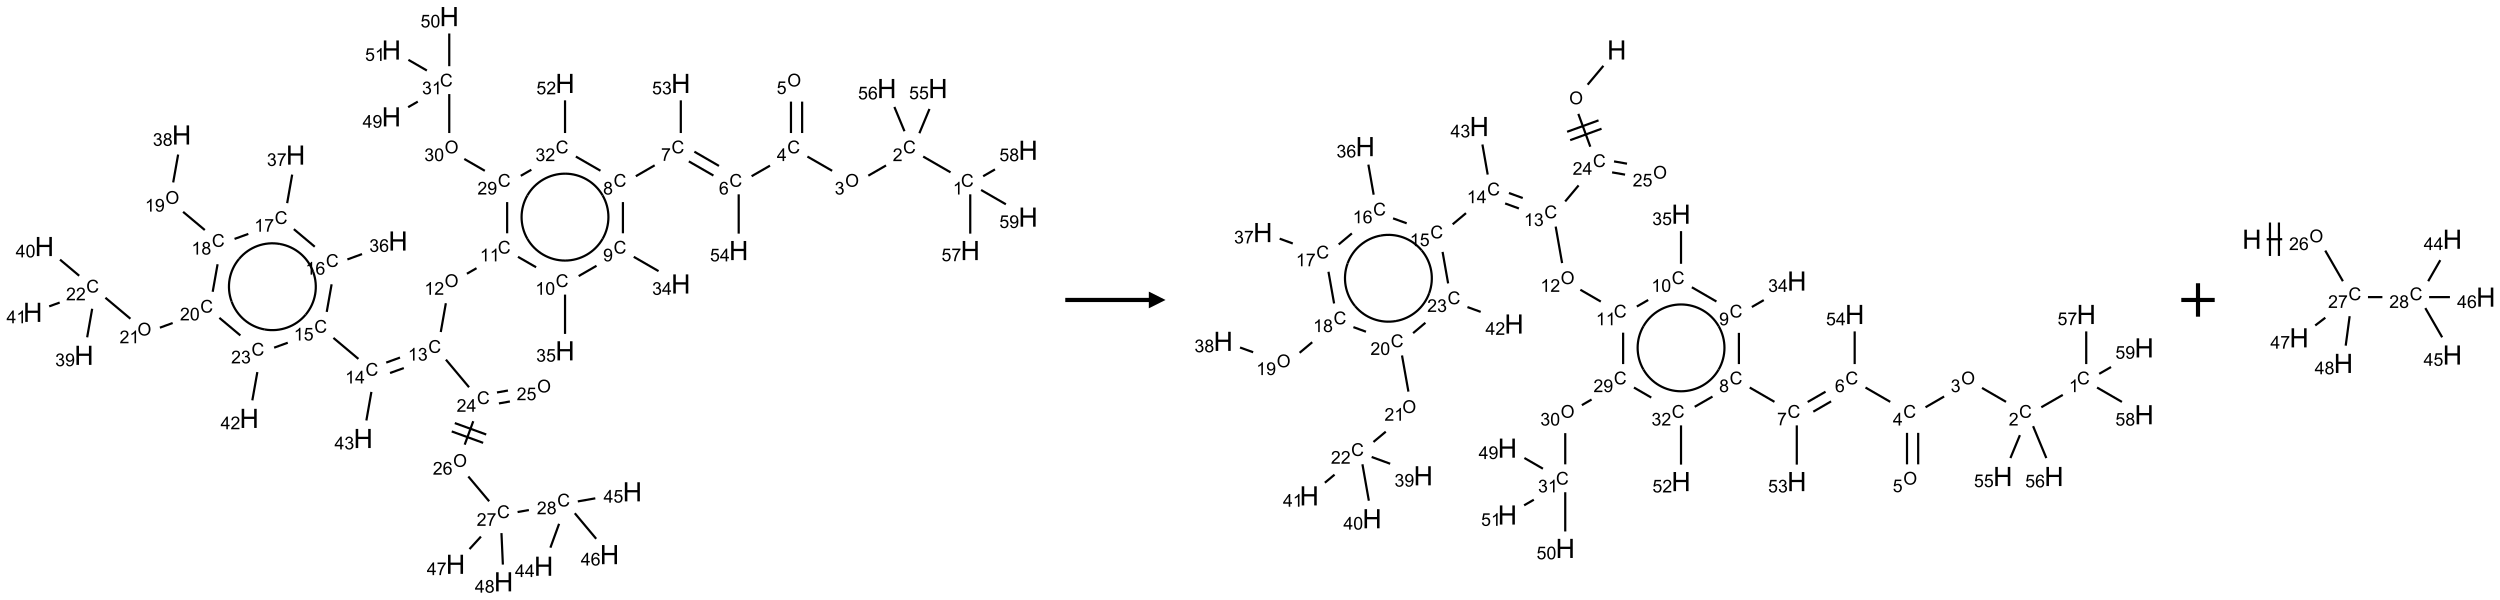 <?xml version="1.0" encoding="UTF-8"?>
<svg xmlns="http://www.w3.org/2000/svg" xmlns:xlink="http://www.w3.org/1999/xlink" width="1496" height="359" viewBox="0 0 1496 359">
<defs>
<g>
<g id="glyph-0-0">
<path d="M 1.332 0 L 1.332 -6.668 L 6.668 -6.668 L 6.668 0 Z M 1.5 -0.168 L 6.5 -0.168 L 6.5 -6.5 L 1.5 -6.5 Z M 1.5 -0.168 "/>
</g>
<g id="glyph-0-1">
<path d="M 6.27 -2.676 L 7.281 -2.422 C 7.07 -1.594 6.688 -0.961 6.137 -0.523 C 5.586 -0.086 4.914 0.129 4.121 0.129 C 3.297 0.129 2.629 -0.039 2.113 -0.371 C 1.598 -0.707 1.203 -1.191 0.934 -1.828 C 0.664 -2.465 0.531 -3.145 0.531 -3.875 C 0.531 -4.672 0.684 -5.363 0.988 -5.957 C 1.293 -6.547 1.723 -6.996 2.285 -7.305 C 2.844 -7.613 3.461 -7.766 4.137 -7.766 C 4.898 -7.766 5.543 -7.57 6.062 -7.184 C 6.582 -6.793 6.945 -6.246 7.152 -5.543 L 6.156 -5.309 C 5.98 -5.863 5.723 -6.266 5.387 -6.52 C 5.051 -6.773 4.625 -6.902 4.113 -6.902 C 3.527 -6.902 3.039 -6.762 2.645 -6.48 C 2.25 -6.199 1.973 -5.82 1.812 -5.348 C 1.652 -4.871 1.574 -4.383 1.574 -3.879 C 1.574 -3.23 1.668 -2.664 1.855 -2.18 C 2.047 -1.695 2.34 -1.332 2.738 -1.094 C 3.137 -0.855 3.57 -0.734 4.035 -0.734 C 4.602 -0.734 5.082 -0.898 5.473 -1.223 C 5.867 -1.551 6.133 -2.035 6.27 -2.676 Z M 6.27 -2.676 "/>
</g>
<g id="glyph-0-2">
<path d="M 3.973 0 L 3.035 0 L 3.035 -5.973 C 2.809 -5.758 2.516 -5.543 2.148 -5.328 C 1.781 -5.113 1.453 -4.953 1.16 -4.844 L 1.16 -5.75 C 1.684 -5.996 2.145 -6.297 2.535 -6.645 C 2.93 -6.996 3.207 -7.336 3.371 -7.668 L 3.973 -7.668 Z M 3.973 0 "/>
</g>
<g id="glyph-0-3">
<path d="M 5.371 -0.902 L 5.371 0 L 0.324 0 C 0.316 -0.227 0.352 -0.441 0.434 -0.652 C 0.562 -0.996 0.766 -1.332 1.051 -1.668 C 1.332 -2 1.742 -2.387 2.277 -2.824 C 3.105 -3.504 3.668 -4.043 3.957 -4.441 C 4.25 -4.84 4.395 -5.215 4.395 -5.566 C 4.395 -5.938 4.262 -6.254 3.996 -6.508 C 3.73 -6.762 3.387 -6.891 2.957 -6.891 C 2.508 -6.891 2.145 -6.754 1.875 -6.484 C 1.605 -6.215 1.469 -5.84 1.465 -5.359 L 0.5 -5.457 C 0.566 -6.176 0.812 -6.727 1.246 -7.102 C 1.676 -7.477 2.254 -7.668 2.98 -7.668 C 3.711 -7.668 4.293 -7.465 4.719 -7.059 C 5.145 -6.652 5.359 -6.148 5.359 -5.547 C 5.359 -5.242 5.297 -4.941 5.172 -4.645 C 5.047 -4.352 4.84 -4.039 4.551 -3.715 C 4.262 -3.387 3.777 -2.938 3.105 -2.371 C 2.543 -1.898 2.18 -1.578 2.02 -1.41 C 1.859 -1.242 1.73 -1.07 1.625 -0.902 Z M 5.371 -0.902 "/>
</g>
<g id="glyph-0-4">
<path d="M 0.516 -3.719 C 0.516 -4.984 0.855 -5.977 1.535 -6.695 C 2.215 -7.414 3.094 -7.77 4.172 -7.77 C 4.875 -7.77 5.512 -7.602 6.078 -7.266 C 6.645 -6.93 7.074 -6.461 7.371 -5.855 C 7.668 -5.254 7.816 -4.57 7.816 -3.809 C 7.816 -3.035 7.66 -2.34 7.348 -1.73 C 7.035 -1.117 6.594 -0.656 6.02 -0.34 C 5.449 -0.027 4.828 0.129 4.168 0.129 C 3.449 0.129 2.805 -0.043 2.238 -0.391 C 1.672 -0.738 1.246 -1.211 0.953 -1.812 C 0.66 -2.414 0.516 -3.047 0.516 -3.719 Z M 1.559 -3.703 C 1.559 -2.781 1.805 -2.059 2.301 -1.527 C 2.793 -1 3.414 -0.734 4.16 -0.734 C 4.922 -0.734 5.547 -1 6.039 -1.535 C 6.531 -2.07 6.777 -2.828 6.777 -3.812 C 6.777 -4.434 6.672 -4.977 6.461 -5.441 C 6.25 -5.902 5.945 -6.262 5.539 -6.52 C 5.133 -6.773 4.68 -6.902 4.176 -6.902 C 3.461 -6.902 2.848 -6.656 2.332 -6.164 C 1.816 -5.672 1.559 -4.852 1.559 -3.703 Z M 1.559 -3.703 "/>
</g>
<g id="glyph-0-5">
<path d="M 0.449 -2.016 L 1.387 -2.141 C 1.492 -1.609 1.676 -1.227 1.934 -0.992 C 2.191 -0.758 2.508 -0.641 2.879 -0.641 C 3.32 -0.641 3.695 -0.793 3.996 -1.098 C 4.301 -1.402 4.453 -1.781 4.453 -2.234 C 4.453 -2.664 4.312 -3.02 4.031 -3.301 C 3.75 -3.578 3.391 -3.719 2.957 -3.719 C 2.781 -3.719 2.562 -3.684 2.297 -3.613 L 2.402 -4.438 C 2.465 -4.43 2.516 -4.426 2.551 -4.426 C 2.949 -4.426 3.312 -4.531 3.629 -4.738 C 3.949 -4.949 4.109 -5.27 4.109 -5.703 C 4.109 -6.047 3.992 -6.332 3.762 -6.559 C 3.527 -6.785 3.227 -6.895 2.859 -6.895 C 2.496 -6.895 2.191 -6.781 1.949 -6.551 C 1.707 -6.324 1.547 -5.98 1.48 -5.52 L 0.543 -5.688 C 0.656 -6.316 0.918 -6.805 1.324 -7.148 C 1.73 -7.492 2.234 -7.668 2.84 -7.668 C 3.254 -7.668 3.641 -7.578 3.988 -7.398 C 4.34 -7.219 4.609 -6.977 4.793 -6.668 C 4.98 -6.359 5.074 -6.031 5.074 -5.684 C 5.074 -5.352 4.984 -5.051 4.809 -4.781 C 4.629 -4.512 4.367 -4.297 4.02 -4.137 C 4.473 -4.031 4.824 -3.816 5.074 -3.488 C 5.324 -3.16 5.449 -2.75 5.449 -2.254 C 5.449 -1.59 5.203 -1.023 4.719 -0.559 C 4.234 -0.098 3.617 0.137 2.875 0.137 C 2.203 0.137 1.648 -0.062 1.207 -0.465 C 0.762 -0.863 0.512 -1.379 0.449 -2.016 Z M 0.449 -2.016 "/>
</g>
<g id="glyph-0-6">
<path d="M 3.449 0 L 3.449 -1.828 L 0.137 -1.828 L 0.137 -2.688 L 3.621 -7.637 L 4.387 -7.637 L 4.387 -2.688 L 5.418 -2.688 L 5.418 -1.828 L 4.387 -1.828 L 4.387 0 Z M 3.449 -2.688 L 3.449 -6.129 L 1.059 -2.688 Z M 3.449 -2.688 "/>
</g>
<g id="glyph-0-7">
<path d="M 0.441 -2 L 1.426 -2.082 C 1.5 -1.605 1.668 -1.242 1.934 -1.004 C 2.199 -0.762 2.52 -0.641 2.895 -0.641 C 3.348 -0.641 3.73 -0.812 4.043 -1.152 C 4.355 -1.492 4.512 -1.941 4.512 -2.504 C 4.512 -3.039 4.359 -3.461 4.059 -3.77 C 3.758 -4.078 3.367 -4.234 2.879 -4.234 C 2.578 -4.234 2.305 -4.164 2.062 -4.027 C 1.82 -3.891 1.629 -3.715 1.488 -3.496 L 0.609 -3.609 L 1.348 -7.531 L 5.145 -7.531 L 5.145 -6.637 L 2.098 -6.637 L 1.688 -4.582 C 2.145 -4.902 2.625 -5.062 3.129 -5.062 C 3.797 -5.062 4.359 -4.832 4.816 -4.371 C 5.277 -3.91 5.504 -3.312 5.504 -2.59 C 5.504 -1.898 5.305 -1.301 4.902 -0.797 C 4.41 -0.18 3.742 0.129 2.895 0.129 C 2.199 0.129 1.633 -0.062 1.195 -0.453 C 0.758 -0.844 0.504 -1.359 0.441 -2 Z M 0.441 -2 "/>
</g>
<g id="glyph-0-8">
<path d="M 5.309 -5.766 L 4.375 -5.691 C 4.293 -6.059 4.172 -6.328 4.02 -6.496 C 3.766 -6.762 3.453 -6.895 3.082 -6.895 C 2.785 -6.895 2.523 -6.812 2.297 -6.645 C 2 -6.43 1.77 -6.117 1.598 -5.703 C 1.43 -5.289 1.34 -4.703 1.332 -3.938 C 1.559 -4.281 1.836 -4.535 2.16 -4.703 C 2.488 -4.871 2.828 -4.953 3.188 -4.953 C 3.812 -4.953 4.344 -4.723 4.785 -4.262 C 5.223 -3.801 5.441 -3.207 5.441 -2.48 C 5.441 -2 5.34 -1.555 5.133 -1.145 C 4.926 -0.73 4.641 -0.418 4.281 -0.199 C 3.922 0.02 3.512 0.129 3.051 0.129 C 2.27 0.129 1.633 -0.156 1.141 -0.73 C 0.648 -1.305 0.402 -2.254 0.402 -3.574 C 0.402 -5.051 0.672 -6.121 1.219 -6.793 C 1.695 -7.375 2.336 -7.668 3.141 -7.668 C 3.742 -7.668 4.234 -7.5 4.617 -7.16 C 5 -6.824 5.23 -6.359 5.309 -5.766 Z M 1.48 -2.473 C 1.48 -2.152 1.547 -1.844 1.684 -1.547 C 1.82 -1.25 2.016 -1.027 2.262 -0.871 C 2.508 -0.719 2.766 -0.641 3.035 -0.641 C 3.434 -0.641 3.773 -0.801 4.059 -1.121 C 4.344 -1.441 4.484 -1.875 4.484 -2.422 C 4.484 -2.949 4.344 -3.367 4.062 -3.668 C 3.781 -3.973 3.426 -4.125 3 -4.125 C 2.578 -4.125 2.219 -3.973 1.922 -3.668 C 1.625 -3.363 1.48 -2.969 1.48 -2.473 Z M 1.48 -2.473 "/>
</g>
<g id="glyph-0-9">
<path d="M 0.504 -6.637 L 0.504 -7.535 L 5.449 -7.535 L 5.449 -6.809 C 4.961 -6.289 4.48 -5.602 4.004 -4.746 C 3.527 -3.887 3.156 -3.004 2.895 -2.098 C 2.707 -1.461 2.59 -0.762 2.535 0 L 1.574 0 C 1.582 -0.602 1.703 -1.328 1.926 -2.176 C 2.152 -3.027 2.477 -3.848 2.898 -4.637 C 3.32 -5.426 3.77 -6.094 4.246 -6.637 Z M 0.504 -6.637 "/>
</g>
<g id="glyph-0-10">
<path d="M 1.887 -4.141 C 1.496 -4.281 1.207 -4.484 1.02 -4.75 C 0.832 -5.016 0.738 -5.328 0.738 -5.699 C 0.738 -6.254 0.938 -6.719 1.34 -7.098 C 1.738 -7.477 2.27 -7.668 2.934 -7.668 C 3.598 -7.668 4.137 -7.473 4.543 -7.086 C 4.949 -6.699 5.152 -6.227 5.152 -5.672 C 5.152 -5.316 5.059 -5.008 4.871 -4.746 C 4.688 -4.484 4.406 -4.281 4.027 -4.141 C 4.496 -3.988 4.852 -3.742 5.098 -3.402 C 5.34 -3.062 5.465 -2.656 5.465 -2.184 C 5.465 -1.531 5.234 -0.98 4.77 -0.535 C 4.309 -0.09 3.703 0.129 2.949 0.129 C 2.195 0.129 1.586 -0.094 1.125 -0.539 C 0.664 -0.984 0.434 -1.543 0.434 -2.207 C 0.434 -2.703 0.559 -3.121 0.809 -3.457 C 1.062 -3.793 1.422 -4.02 1.887 -4.141 Z M 1.699 -5.73 C 1.699 -5.367 1.812 -5.074 2.047 -4.844 C 2.281 -4.613 2.582 -4.5 2.953 -4.5 C 3.312 -4.5 3.609 -4.613 3.84 -4.84 C 4.07 -5.066 4.188 -5.348 4.188 -5.676 C 4.188 -6.02 4.07 -6.309 3.832 -6.543 C 3.594 -6.777 3.297 -6.895 2.941 -6.895 C 2.586 -6.895 2.289 -6.781 2.051 -6.551 C 1.816 -6.324 1.699 -6.047 1.699 -5.73 Z M 1.395 -2.203 C 1.395 -1.938 1.461 -1.676 1.586 -1.426 C 1.711 -1.176 1.902 -0.984 2.152 -0.848 C 2.402 -0.711 2.672 -0.641 2.957 -0.641 C 3.406 -0.641 3.777 -0.785 4.066 -1.074 C 4.359 -1.363 4.504 -1.727 4.504 -2.172 C 4.504 -2.625 4.355 -2.996 4.055 -3.293 C 3.754 -3.586 3.379 -3.734 2.926 -3.734 C 2.484 -3.734 2.121 -3.59 1.832 -3.297 C 1.543 -3.004 1.395 -2.641 1.395 -2.203 Z M 1.395 -2.203 "/>
</g>
<g id="glyph-0-11">
<path d="M 0.582 -1.766 L 1.484 -1.848 C 1.562 -1.426 1.707 -1.117 1.922 -0.926 C 2.137 -0.734 2.414 -0.641 2.75 -0.641 C 3.039 -0.641 3.289 -0.707 3.508 -0.84 C 3.727 -0.973 3.902 -1.148 4.043 -1.367 C 4.18 -1.586 4.297 -1.887 4.391 -2.262 C 4.484 -2.637 4.531 -3.016 4.531 -3.406 C 4.531 -3.449 4.531 -3.512 4.527 -3.594 C 4.34 -3.297 4.082 -3.055 3.758 -2.867 C 3.434 -2.68 3.082 -2.59 2.703 -2.59 C 2.07 -2.59 1.535 -2.816 1.098 -3.277 C 0.66 -3.734 0.441 -4.34 0.441 -5.09 C 0.441 -5.863 0.672 -6.484 1.129 -6.957 C 1.586 -7.43 2.156 -7.668 2.844 -7.668 C 3.34 -7.668 3.793 -7.531 4.207 -7.266 C 4.617 -7 4.93 -6.617 5.145 -6.121 C 5.355 -5.629 5.465 -4.91 5.465 -3.973 C 5.465 -2.996 5.359 -2.223 5.145 -1.645 C 4.934 -1.066 4.617 -0.625 4.199 -0.324 C 3.781 -0.02 3.293 0.129 2.73 0.129 C 2.133 0.129 1.645 -0.035 1.266 -0.367 C 0.887 -0.699 0.66 -1.164 0.582 -1.766 Z M 4.422 -5.137 C 4.422 -5.676 4.277 -6.102 3.992 -6.418 C 3.707 -6.734 3.359 -6.891 2.957 -6.891 C 2.543 -6.891 2.18 -6.719 1.871 -6.379 C 1.562 -6.039 1.406 -5.598 1.406 -5.059 C 1.406 -4.57 1.555 -4.176 1.848 -3.871 C 2.141 -3.566 2.5 -3.418 2.934 -3.418 C 3.367 -3.418 3.723 -3.57 4.004 -3.871 C 4.281 -4.176 4.422 -4.598 4.422 -5.137 Z M 4.422 -5.137 "/>
</g>
<g id="glyph-0-12">
<path d="M 0.441 -3.766 C 0.441 -4.668 0.535 -5.395 0.723 -5.945 C 0.906 -6.496 1.184 -6.922 1.551 -7.219 C 1.918 -7.516 2.375 -7.668 2.934 -7.668 C 3.344 -7.668 3.703 -7.586 4.012 -7.418 C 4.32 -7.254 4.574 -7.016 4.777 -6.707 C 4.977 -6.395 5.137 -6.016 5.25 -5.57 C 5.363 -5.125 5.422 -4.523 5.422 -3.766 C 5.422 -2.871 5.328 -2.148 5.145 -1.598 C 4.961 -1.047 4.688 -0.621 4.32 -0.32 C 3.953 -0.02 3.492 0.129 2.934 0.129 C 2.195 0.129 1.617 -0.133 1.199 -0.66 C 0.695 -1.297 0.441 -2.332 0.441 -3.766 Z M 1.406 -3.766 C 1.406 -2.512 1.555 -1.68 1.848 -1.262 C 2.141 -0.848 2.5 -0.641 2.934 -0.641 C 3.363 -0.641 3.727 -0.848 4.02 -1.266 C 4.312 -1.684 4.457 -2.516 4.457 -3.766 C 4.457 -5.023 4.312 -5.859 4.02 -6.27 C 3.727 -6.684 3.359 -6.891 2.922 -6.891 C 2.492 -6.891 2.148 -6.707 1.891 -6.344 C 1.566 -5.879 1.406 -5.02 1.406 -3.766 Z M 1.406 -3.766 "/>
</g>
<g id="glyph-1-0">
<path d="M 2 0 L 2 -10 L 10 -10 L 10 0 Z M 2.25 -0.25 L 9.75 -0.25 L 9.75 -9.75 L 2.25 -9.75 Z M 2.25 -0.25 "/>
</g>
<g id="glyph-1-1">
<path d="M 1.281 0 L 1.281 -11.453 L 2.797 -11.453 L 2.797 -6.75 L 8.75 -6.75 L 8.75 -11.453 L 10.266 -11.453 L 10.266 0 L 8.75 0 L 8.75 -5.398 L 2.797 -5.398 L 2.797 0 Z M 1.281 0 "/>
</g>
</g>
</defs>
<path fill="none" stroke-width="0.033" stroke-linecap="butt" stroke-linejoin="miter" stroke="rgb(0%, 0%, 0%)" stroke-opacity="1" stroke-miterlimit="10" d="M 13.73 2.33 L 13.321 2.094 " transform="matrix(40, 0, 0, 40, 19.596, 9.926)"/>
<path fill="none" stroke-width="0.033" stroke-linecap="butt" stroke-linejoin="miter" stroke="rgb(0%, 0%, 0%)" stroke-opacity="1" stroke-miterlimit="10" d="M 12.765 2.227 L 12.5 2.38 " transform="matrix(40, 0, 0, 40, 19.596, 9.926)"/>
<path fill="none" stroke-width="0.033" stroke-linecap="butt" stroke-linejoin="miter" stroke="rgb(0%, 0%, 0%)" stroke-opacity="1" stroke-miterlimit="10" d="M 11.959 2.307 L 11.589 2.094 " transform="matrix(40, 0, 0, 40, 19.596, 9.926)"/>
<path fill="none" stroke-width="0.033" stroke-linecap="butt" stroke-linejoin="miter" stroke="rgb(0%, 0%, 0%)" stroke-opacity="1" stroke-miterlimit="10" d="M 11.51 1.742 L 11.51 1.272 " transform="matrix(40, 0, 0, 40, 19.596, 9.926)"/>
<path fill="none" stroke-width="0.033" stroke-linecap="butt" stroke-linejoin="miter" stroke="rgb(0%, 0%, 0%)" stroke-opacity="1" stroke-miterlimit="10" d="M 11.343 1.742 L 11.343 1.272 " transform="matrix(40, 0, 0, 40, 19.596, 9.926)"/>
<path fill="none" stroke-width="0.033" stroke-linecap="butt" stroke-linejoin="miter" stroke="rgb(0%, 0%, 0%)" stroke-opacity="1" stroke-miterlimit="10" d="M 11.029 2.23 L 10.754 2.388 " transform="matrix(40, 0, 0, 40, 19.596, 9.926)"/>
<path fill="none" stroke-width="0.033" stroke-linecap="butt" stroke-linejoin="miter" stroke="rgb(0%, 0%, 0%)" stroke-opacity="1" stroke-miterlimit="10" d="M 10.266 2.234 L 9.898 2.021 " transform="matrix(40, 0, 0, 40, 19.596, 9.926)"/>
<path fill="none" stroke-width="0.033" stroke-linecap="butt" stroke-linejoin="miter" stroke="rgb(0%, 0%, 0%)" stroke-opacity="1" stroke-miterlimit="10" d="M 10.183 2.378 L 9.815 2.166 " transform="matrix(40, 0, 0, 40, 19.596, 9.926)"/>
<path fill="none" stroke-width="0.033" stroke-linecap="butt" stroke-linejoin="miter" stroke="rgb(0%, 0%, 0%)" stroke-opacity="1" stroke-miterlimit="10" d="M 9.304 2.225 L 9.022 2.388 " transform="matrix(40, 0, 0, 40, 19.596, 9.926)"/>
<path fill="none" stroke-width="0.033" stroke-linecap="butt" stroke-linejoin="miter" stroke="rgb(0%, 0%, 0%)" stroke-opacity="1" stroke-miterlimit="10" d="M 8.829 2.775 L 8.829 3.242 " transform="matrix(40, 0, 0, 40, 19.596, 9.926)"/>
<path fill="none" stroke-width="0.033" stroke-linecap="butt" stroke-linejoin="miter" stroke="rgb(0%, 0%, 0%)" stroke-opacity="1" stroke-miterlimit="10" d="M 8.991 3.594 L 9.362 3.808 " transform="matrix(40, 0, 0, 40, 19.596, 9.926)"/>
<path fill="none" stroke-width="0.033" stroke-linecap="butt" stroke-linejoin="miter" stroke="rgb(0%, 0%, 0%)" stroke-opacity="1" stroke-miterlimit="10" d="M 8.434 3.728 L 8.167 3.882 " transform="matrix(40, 0, 0, 40, 19.596, 9.926)"/>
<path fill="none" stroke-width="0.033" stroke-linecap="butt" stroke-linejoin="miter" stroke="rgb(0%, 0%, 0%)" stroke-opacity="1" stroke-miterlimit="10" d="M 7.963 4.159 L 7.963 4.747 " transform="matrix(40, 0, 0, 40, 19.596, 9.926)"/>
<path fill="none" stroke-width="0.033" stroke-linecap="butt" stroke-linejoin="miter" stroke="rgb(0%, 0%, 0%)" stroke-opacity="1" stroke-miterlimit="10" d="M 7.53 3.75 L 7.259 3.594 " transform="matrix(40, 0, 0, 40, 19.596, 9.926)"/>
<path fill="none" stroke-width="0.033" stroke-linecap="butt" stroke-linejoin="miter" stroke="rgb(0%, 0%, 0%)" stroke-opacity="1" stroke-miterlimit="10" d="M 6.639 3.764 L 6.495 3.847 " transform="matrix(40, 0, 0, 40, 19.596, 9.926)"/>
<path fill="none" stroke-width="0.033" stroke-linecap="butt" stroke-linejoin="miter" stroke="rgb(0%, 0%, 0%)" stroke-opacity="1" stroke-miterlimit="10" d="M 6.18 4.288 L 6.104 4.719 " transform="matrix(40, 0, 0, 40, 19.596, 9.926)"/>
<path fill="none" stroke-width="0.033" stroke-linecap="butt" stroke-linejoin="miter" stroke="rgb(0%, 0%, 0%)" stroke-opacity="1" stroke-miterlimit="10" d="M 5.494 5.101 L 5.288 5.176 " transform="matrix(40, 0, 0, 40, 19.596, 9.926)"/>
<path fill="none" stroke-width="0.033" stroke-linecap="butt" stroke-linejoin="miter" stroke="rgb(0%, 0%, 0%)" stroke-opacity="1" stroke-miterlimit="10" d="M 5.551 5.258 L 5.345 5.332 " transform="matrix(40, 0, 0, 40, 19.596, 9.926)"/>
<path fill="none" stroke-width="0.033" stroke-linecap="butt" stroke-linejoin="miter" stroke="rgb(0%, 0%, 0%)" stroke-opacity="1" stroke-miterlimit="10" d="M 4.872 5.121 L 4.498 4.807 " transform="matrix(40, 0, 0, 40, 19.596, 9.926)"/>
<path fill="none" stroke-width="0.033" stroke-linecap="butt" stroke-linejoin="miter" stroke="rgb(0%, 0%, 0%)" stroke-opacity="1" stroke-miterlimit="10" d="M 4.398 4.418 L 4.471 4.005 " transform="matrix(40, 0, 0, 40, 19.596, 9.926)"/>
<path fill="none" stroke-width="0.033" stroke-linecap="butt" stroke-linejoin="miter" stroke="rgb(0%, 0%, 0%)" stroke-opacity="1" stroke-miterlimit="10" d="M 4.707 3.633 L 4.926 3.553 " transform="matrix(40, 0, 0, 40, 19.596, 9.926)"/>
<path fill="none" stroke-width="0.033" stroke-linecap="butt" stroke-linejoin="miter" stroke="rgb(0%, 0%, 0%)" stroke-opacity="1" stroke-miterlimit="10" d="M 4.219 3.443 L 3.906 3.18 " transform="matrix(40, 0, 0, 40, 19.596, 9.926)"/>
<path fill="none" stroke-width="0.033" stroke-linecap="butt" stroke-linejoin="miter" stroke="rgb(0%, 0%, 0%)" stroke-opacity="1" stroke-miterlimit="10" d="M 3.806 2.791 L 3.881 2.364 " transform="matrix(40, 0, 0, 40, 19.596, 9.926)"/>
<path fill="none" stroke-width="0.033" stroke-linecap="butt" stroke-linejoin="miter" stroke="rgb(0%, 0%, 0%)" stroke-opacity="1" stroke-miterlimit="10" d="M 3.225 3.251 L 3.019 3.326 " transform="matrix(40, 0, 0, 40, 19.596, 9.926)"/>
<path fill="none" stroke-width="0.033" stroke-linecap="butt" stroke-linejoin="miter" stroke="rgb(0%, 0%, 0%)" stroke-opacity="1" stroke-miterlimit="10" d="M 2.574 3.193 L 2.249 2.921 " transform="matrix(40, 0, 0, 40, 19.596, 9.926)"/>
<path fill="none" stroke-width="0.033" stroke-linecap="butt" stroke-linejoin="miter" stroke="rgb(0%, 0%, 0%)" stroke-opacity="1" stroke-miterlimit="10" d="M 2.101 2.481 L 2.175 2.064 " transform="matrix(40, 0, 0, 40, 19.596, 9.926)"/>
<path fill="none" stroke-width="0.033" stroke-linecap="butt" stroke-linejoin="miter" stroke="rgb(0%, 0%, 0%)" stroke-opacity="1" stroke-miterlimit="10" d="M 2.765 3.705 L 2.692 4.117 " transform="matrix(40, 0, 0, 40, 19.596, 9.926)"/>
<path fill="none" stroke-width="0.033" stroke-linecap="butt" stroke-linejoin="miter" stroke="rgb(0%, 0%, 0%)" stroke-opacity="1" stroke-miterlimit="10" d="M 2.093 4.584 L 1.902 4.654 " transform="matrix(40, 0, 0, 40, 19.596, 9.926)"/>
<path fill="none" stroke-width="0.033" stroke-linecap="butt" stroke-linejoin="miter" stroke="rgb(0%, 0%, 0%)" stroke-opacity="1" stroke-miterlimit="10" d="M 1.461 4.52 L 1.087 4.206 " transform="matrix(40, 0, 0, 40, 19.596, 9.926)"/>
<path fill="none" stroke-width="0.033" stroke-linecap="butt" stroke-linejoin="miter" stroke="rgb(0%, 0%, 0%)" stroke-opacity="1" stroke-miterlimit="10" d="M 0.889 4.371 L 0.814 4.798 " transform="matrix(40, 0, 0, 40, 19.596, 9.926)"/>
<path fill="none" stroke-width="0.033" stroke-linecap="butt" stroke-linejoin="miter" stroke="rgb(0%, 0%, 0%)" stroke-opacity="1" stroke-miterlimit="10" d="M 0.695 3.877 L 0.408 3.636 " transform="matrix(40, 0, 0, 40, 19.596, 9.926)"/>
<path fill="none" stroke-width="0.033" stroke-linecap="butt" stroke-linejoin="miter" stroke="rgb(0%, 0%, 0%)" stroke-opacity="1" stroke-miterlimit="10" d="M 0.403 4.278 L 0.246 4.335 " transform="matrix(40, 0, 0, 40, 19.596, 9.926)"/>
<path fill="none" stroke-width="0.033" stroke-linecap="butt" stroke-linejoin="miter" stroke="rgb(0%, 0%, 0%)" stroke-opacity="1" stroke-miterlimit="10" d="M 2.792 4.507 L 3.106 4.77 " transform="matrix(40, 0, 0, 40, 19.596, 9.926)"/>
<path fill="none" stroke-width="0.033" stroke-linecap="butt" stroke-linejoin="miter" stroke="rgb(0%, 0%, 0%)" stroke-opacity="1" stroke-miterlimit="10" d="M 3.611 4.953 L 3.815 4.879 " transform="matrix(40, 0, 0, 40, 19.596, 9.926)"/>
<path fill="none" stroke-width="0.033" stroke-linecap="butt" stroke-linejoin="miter" stroke="rgb(0%, 0%, 0%)" stroke-opacity="1" stroke-miterlimit="10" d="M 3.36 5.318 L 3.285 5.741 " transform="matrix(40, 0, 0, 40, 19.596, 9.926)"/>
<path fill="none" stroke-width="0.033" stroke-linecap="butt" stroke-linejoin="miter" stroke="rgb(0%, 0%, 0%)" stroke-opacity="1" stroke-miterlimit="10" d="M 5.066 5.615 L 4.991 6.042 " transform="matrix(40, 0, 0, 40, 19.596, 9.926)"/>
<path fill="none" stroke-width="0.033" stroke-linecap="butt" stroke-linejoin="miter" stroke="rgb(0%, 0%, 0%)" stroke-opacity="1" stroke-miterlimit="10" d="M 6.181 5.132 L 6.527 5.545 " transform="matrix(40, 0, 0, 40, 19.596, 9.926)"/>
<path fill="none" stroke-width="0.033" stroke-linecap="butt" stroke-linejoin="miter" stroke="rgb(0%, 0%, 0%)" stroke-opacity="1" stroke-miterlimit="10" d="M 6.974 5.787 L 7.138 5.758 " transform="matrix(40, 0, 0, 40, 19.596, 9.926)"/>
<path fill="none" stroke-width="0.033" stroke-linecap="butt" stroke-linejoin="miter" stroke="rgb(0%, 0%, 0%)" stroke-opacity="1" stroke-miterlimit="10" d="M 6.945 5.623 L 7.109 5.594 " transform="matrix(40, 0, 0, 40, 19.596, 9.926)"/>
<path fill="none" stroke-width="0.033" stroke-linecap="butt" stroke-linejoin="miter" stroke="rgb(0%, 0%, 0%)" stroke-opacity="1" stroke-miterlimit="10" d="M 6.59 6.053 L 6.462 6.404 " transform="matrix(40, 0, 0, 40, 19.596, 9.926)"/>
<path fill="none" stroke-width="0.033" stroke-linecap="butt" stroke-linejoin="miter" stroke="rgb(0%, 0%, 0%)" stroke-opacity="1" stroke-miterlimit="10" d="M 6.268 6.206 L 6.738 6.377 " transform="matrix(40, 0, 0, 40, 19.596, 9.926)"/>
<path fill="none" stroke-width="0.033" stroke-linecap="butt" stroke-linejoin="miter" stroke="rgb(0%, 0%, 0%)" stroke-opacity="1" stroke-miterlimit="10" d="M 6.314 6.081 L 6.784 6.252 " transform="matrix(40, 0, 0, 40, 19.596, 9.926)"/>
<path fill="none" stroke-width="0.033" stroke-linecap="butt" stroke-linejoin="miter" stroke="rgb(0%, 0%, 0%)" stroke-opacity="1" stroke-miterlimit="10" d="M 6.516 6.88 L 6.828 7.251 " transform="matrix(40, 0, 0, 40, 19.596, 9.926)"/>
<path fill="none" stroke-width="0.033" stroke-linecap="butt" stroke-linejoin="miter" stroke="rgb(0%, 0%, 0%)" stroke-opacity="1" stroke-miterlimit="10" d="M 7.253 7.412 L 7.422 7.382 " transform="matrix(40, 0, 0, 40, 19.596, 9.926)"/>
<path fill="none" stroke-width="0.033" stroke-linecap="butt" stroke-linejoin="miter" stroke="rgb(0%, 0%, 0%)" stroke-opacity="1" stroke-miterlimit="10" d="M 7.874 7.588 L 7.744 7.945 " transform="matrix(40, 0, 0, 40, 19.596, 9.926)"/>
<path fill="none" stroke-width="0.033" stroke-linecap="butt" stroke-linejoin="miter" stroke="rgb(0%, 0%, 0%)" stroke-opacity="1" stroke-miterlimit="10" d="M 8.154 7.253 L 8.416 7.207 " transform="matrix(40, 0, 0, 40, 19.596, 9.926)"/>
<path fill="none" stroke-width="0.033" stroke-linecap="butt" stroke-linejoin="miter" stroke="rgb(0%, 0%, 0%)" stroke-opacity="1" stroke-miterlimit="10" d="M 8.109 7.43 L 8.429 7.812 " transform="matrix(40, 0, 0, 40, 19.596, 9.926)"/>
<path fill="none" stroke-width="0.033" stroke-linecap="butt" stroke-linejoin="miter" stroke="rgb(0%, 0%, 0%)" stroke-opacity="1" stroke-miterlimit="10" d="M 6.705 7.779 L 6.534 7.966 " transform="matrix(40, 0, 0, 40, 19.596, 9.926)"/>
<path fill="none" stroke-width="0.033" stroke-linecap="butt" stroke-linejoin="miter" stroke="rgb(0%, 0%, 0%)" stroke-opacity="1" stroke-miterlimit="10" d="M 7.012 7.727 L 7.033 8.198 " transform="matrix(40, 0, 0, 40, 19.596, 9.926)"/>
<path fill="none" stroke-width="0.033" stroke-linecap="butt" stroke-linejoin="miter" stroke="rgb(0%, 0%, 0%)" stroke-opacity="1" stroke-miterlimit="10" d="M 7.097 3.242 L 7.097 2.775 " transform="matrix(40, 0, 0, 40, 19.596, 9.926)"/>
<path fill="none" stroke-width="0.033" stroke-linecap="butt" stroke-linejoin="miter" stroke="rgb(0%, 0%, 0%)" stroke-opacity="1" stroke-miterlimit="10" d="M 6.763 2.307 L 6.456 2.13 " transform="matrix(40, 0, 0, 40, 19.596, 9.926)"/>
<path fill="none" stroke-width="0.033" stroke-linecap="butt" stroke-linejoin="miter" stroke="rgb(0%, 0%, 0%)" stroke-opacity="1" stroke-miterlimit="10" d="M 6.231 1.742 L 6.231 1.159 " transform="matrix(40, 0, 0, 40, 19.596, 9.926)"/>
<path fill="none" stroke-width="0.033" stroke-linecap="butt" stroke-linejoin="miter" stroke="rgb(0%, 0%, 0%)" stroke-opacity="1" stroke-miterlimit="10" d="M 5.76 1.272 L 5.616 1.355 " transform="matrix(40, 0, 0, 40, 19.596, 9.926)"/>
<path fill="none" stroke-width="0.033" stroke-linecap="butt" stroke-linejoin="miter" stroke="rgb(0%, 0%, 0%)" stroke-opacity="1" stroke-miterlimit="10" d="M 6.231 0.742 L 6.231 0.253 " transform="matrix(40, 0, 0, 40, 19.596, 9.926)"/>
<path fill="none" stroke-width="0.033" stroke-linecap="butt" stroke-linejoin="miter" stroke="rgb(0%, 0%, 0%)" stroke-opacity="1" stroke-miterlimit="10" d="M 5.896 0.807 L 5.62 0.647 " transform="matrix(40, 0, 0, 40, 19.596, 9.926)"/>
<path fill="none" stroke-width="0.033" stroke-linecap="butt" stroke-linejoin="miter" stroke="rgb(0%, 0%, 0%)" stroke-opacity="1" stroke-miterlimit="10" d="M 7.301 2.382 L 7.459 2.291 " transform="matrix(40, 0, 0, 40, 19.596, 9.926)"/>
<path fill="none" stroke-width="0.033" stroke-linecap="butt" stroke-linejoin="miter" stroke="rgb(0%, 0%, 0%)" stroke-opacity="1" stroke-miterlimit="10" d="M 8.125 2.094 L 8.493 2.306 " transform="matrix(40, 0, 0, 40, 19.596, 9.926)"/>
<path fill="none" stroke-width="0.033" stroke-linecap="butt" stroke-linejoin="miter" stroke="rgb(0%, 0%, 0%)" stroke-opacity="1" stroke-miterlimit="10" d="M 7.963 1.742 L 7.963 1.253 " transform="matrix(40, 0, 0, 40, 19.596, 9.926)"/>
<path fill="none" stroke-width="0.033" stroke-linecap="butt" stroke-linejoin="miter" stroke="rgb(0%, 0%, 0%)" stroke-opacity="1" stroke-miterlimit="10" d="M 9.695 1.742 L 9.695 1.253 " transform="matrix(40, 0, 0, 40, 19.596, 9.926)"/>
<path fill="none" stroke-width="0.033" stroke-linecap="butt" stroke-linejoin="miter" stroke="rgb(0%, 0%, 0%)" stroke-opacity="1" stroke-miterlimit="10" d="M 10.561 2.659 L 10.561 3.247 " transform="matrix(40, 0, 0, 40, 19.596, 9.926)"/>
<path fill="none" stroke-width="0.033" stroke-linecap="butt" stroke-linejoin="miter" stroke="rgb(0%, 0%, 0%)" stroke-opacity="1" stroke-miterlimit="10" d="M 13.264 1.745 L 13.415 1.382 " transform="matrix(40, 0, 0, 40, 19.596, 9.926)"/>
<path fill="none" stroke-width="0.033" stroke-linecap="butt" stroke-linejoin="miter" stroke="rgb(0%, 0%, 0%)" stroke-opacity="1" stroke-miterlimit="10" d="M 13.041 1.715 L 12.89 1.352 " transform="matrix(40, 0, 0, 40, 19.596, 9.926)"/>
<path fill="none" stroke-width="0.033" stroke-linecap="butt" stroke-linejoin="miter" stroke="rgb(0%, 0%, 0%)" stroke-opacity="1" stroke-miterlimit="10" d="M 14.025 2.659 L 14.025 3.247 " transform="matrix(40, 0, 0, 40, 19.596, 9.926)"/>
<path fill="none" stroke-width="0.033" stroke-linecap="butt" stroke-linejoin="miter" stroke="rgb(0%, 0%, 0%)" stroke-opacity="1" stroke-miterlimit="10" d="M 14.218 2.388 L 14.395 2.286 " transform="matrix(40, 0, 0, 40, 19.596, 9.926)"/>
<path fill="none" stroke-width="0.033" stroke-linecap="butt" stroke-linejoin="miter" stroke="rgb(0%, 0%, 0%)" stroke-opacity="1" stroke-miterlimit="10" d="M 14.187 2.594 L 14.558 2.808 " transform="matrix(40, 0, 0, 40, 19.596, 9.926)"/>
<path fill="none" stroke-width="0.033" stroke-linecap="butt" stroke-linejoin="miter" stroke="rgb(0%, 0%, 0%)" stroke-opacity="1" stroke-miterlimit="10" d="M 8.525 2.675 C 8.641 2.876 8.641 3.124 8.525 3.325 " transform="matrix(40, 0, 0, 40, 19.596, 9.926)"/>
<path fill="none" stroke-width="0.033" stroke-linecap="butt" stroke-linejoin="miter" stroke="rgb(0%, 0%, 0%)" stroke-opacity="1" stroke-miterlimit="10" d="M 7.963 2.35 C 8.195 2.35 8.409 2.474 8.525 2.675 " transform="matrix(40, 0, 0, 40, 19.596, 9.926)"/>
<path fill="none" stroke-width="0.033" stroke-linecap="butt" stroke-linejoin="miter" stroke="rgb(0%, 0%, 0%)" stroke-opacity="1" stroke-miterlimit="10" d="M 7.4 2.675 C 7.516 2.474 7.731 2.35 7.963 2.35 " transform="matrix(40, 0, 0, 40, 19.596, 9.926)"/>
<path fill="none" stroke-width="0.033" stroke-linecap="butt" stroke-linejoin="miter" stroke="rgb(0%, 0%, 0%)" stroke-opacity="1" stroke-miterlimit="10" d="M 7.4 3.325 C 7.284 3.124 7.284 2.876 7.4 2.675 " transform="matrix(40, 0, 0, 40, 19.596, 9.926)"/>
<path fill="none" stroke-width="0.033" stroke-linecap="butt" stroke-linejoin="miter" stroke="rgb(0%, 0%, 0%)" stroke-opacity="1" stroke-miterlimit="10" d="M 7.963 3.65 C 7.731 3.65 7.516 3.526 7.4 3.325 " transform="matrix(40, 0, 0, 40, 19.596, 9.926)"/>
<path fill="none" stroke-width="0.033" stroke-linecap="butt" stroke-linejoin="miter" stroke="rgb(0%, 0%, 0%)" stroke-opacity="1" stroke-miterlimit="10" d="M 8.525 3.325 C 8.409 3.526 8.195 3.65 7.963 3.65 " transform="matrix(40, 0, 0, 40, 19.596, 9.926)"/>
<path fill="none" stroke-width="0.033" stroke-linecap="butt" stroke-linejoin="miter" stroke="rgb(0%, 0%, 0%)" stroke-opacity="1" stroke-miterlimit="10" d="M 4.195 3.819 C 4.275 4.037 4.232 4.281 4.083 4.459 " transform="matrix(40, 0, 0, 40, 19.596, 9.926)"/>
<path fill="none" stroke-width="0.033" stroke-linecap="butt" stroke-linejoin="miter" stroke="rgb(0%, 0%, 0%)" stroke-opacity="1" stroke-miterlimit="10" d="M 3.698 3.402 C 3.926 3.442 4.116 3.601 4.195 3.819 " transform="matrix(40, 0, 0, 40, 19.596, 9.926)"/>
<path fill="none" stroke-width="0.033" stroke-linecap="butt" stroke-linejoin="miter" stroke="rgb(0%, 0%, 0%)" stroke-opacity="1" stroke-miterlimit="10" d="M 3.088 3.624 C 3.237 3.446 3.469 3.361 3.698 3.402 " transform="matrix(40, 0, 0, 40, 19.596, 9.926)"/>
<path fill="none" stroke-width="0.033" stroke-linecap="butt" stroke-linejoin="miter" stroke="rgb(0%, 0%, 0%)" stroke-opacity="1" stroke-miterlimit="10" d="M 2.975 4.263 C 2.895 4.045 2.938 3.801 3.088 3.624 " transform="matrix(40, 0, 0, 40, 19.596, 9.926)"/>
<path fill="none" stroke-width="0.033" stroke-linecap="butt" stroke-linejoin="miter" stroke="rgb(0%, 0%, 0%)" stroke-opacity="1" stroke-miterlimit="10" d="M 3.472 4.681 C 3.244 4.641 3.054 4.481 2.975 4.263 " transform="matrix(40, 0, 0, 40, 19.596, 9.926)"/>
<path fill="none" stroke-width="0.033" stroke-linecap="butt" stroke-linejoin="miter" stroke="rgb(0%, 0%, 0%)" stroke-opacity="1" stroke-miterlimit="10" d="M 4.083 4.459 C 3.934 4.637 3.701 4.721 3.472 4.681 " transform="matrix(40, 0, 0, 40, 19.596, 9.926)"/>
<g fill="rgb(0%, 0%, 0%)" fill-opacity="1">
<use xlink:href="#glyph-0-1" x="574.996" y="111.77"/>
</g>
<g fill="rgb(0%, 0%, 0%)" fill-opacity="1">
<use xlink:href="#glyph-0-2" x="570.215" y="116.406"/>
</g>
<g fill="rgb(0%, 0%, 0%)" fill-opacity="1">
<use xlink:href="#glyph-0-1" x="540.352" y="91.77"/>
</g>
<g fill="rgb(0%, 0%, 0%)" fill-opacity="1">
<use xlink:href="#glyph-0-3" x="534.18" y="96.406"/>
</g>
<g fill="rgb(0%, 0%, 0%)" fill-opacity="1">
<use xlink:href="#glyph-0-4" x="505.727" y="111.773"/>
</g>
<g fill="rgb(0%, 0%, 0%)" fill-opacity="1">
<use xlink:href="#glyph-0-5" x="499.461" y="116.406"/>
</g>
<g fill="rgb(0%, 0%, 0%)" fill-opacity="1">
<use xlink:href="#glyph-0-1" x="471.07" y="91.77"/>
</g>
<g fill="rgb(0%, 0%, 0%)" fill-opacity="1">
<use xlink:href="#glyph-0-6" x="464.852" y="96.375"/>
</g>
<g fill="rgb(0%, 0%, 0%)" fill-opacity="1">
<use xlink:href="#glyph-0-4" x="471.086" y="51.773"/>
</g>
<g fill="rgb(0%, 0%, 0%)" fill-opacity="1">
<use xlink:href="#glyph-0-7" x="464.762" y="56.273"/>
</g>
<g fill="rgb(0%, 0%, 0%)" fill-opacity="1">
<use xlink:href="#glyph-0-1" x="436.43" y="111.77"/>
</g>
<g fill="rgb(0%, 0%, 0%)" fill-opacity="1">
<use xlink:href="#glyph-0-8" x="430.184" y="116.406"/>
</g>
<g fill="rgb(0%, 0%, 0%)" fill-opacity="1">
<use xlink:href="#glyph-0-1" x="401.789" y="91.77"/>
</g>
<g fill="rgb(0%, 0%, 0%)" fill-opacity="1">
<use xlink:href="#glyph-0-9" x="395.535" y="96.277"/>
</g>
<g fill="rgb(0%, 0%, 0%)" fill-opacity="1">
<use xlink:href="#glyph-0-1" x="367.148" y="111.77"/>
</g>
<g fill="rgb(0%, 0%, 0%)" fill-opacity="1">
<use xlink:href="#glyph-0-10" x="360.883" y="116.406"/>
</g>
<g fill="rgb(0%, 0%, 0%)" fill-opacity="1">
<use xlink:href="#glyph-0-1" x="367.148" y="151.77"/>
</g>
<g fill="rgb(0%, 0%, 0%)" fill-opacity="1">
<use xlink:href="#glyph-0-11" x="360.879" y="156.406"/>
</g>
<g fill="rgb(0%, 0%, 0%)" fill-opacity="1">
<use xlink:href="#glyph-1-1" x="401.609" y="175.652"/>
</g>
<g fill="rgb(0%, 0%, 0%)" fill-opacity="1">
<use xlink:href="#glyph-0-5" x="390.207" y="176.445"/>
<use xlink:href="#glyph-0-6" x="396.139" y="176.445"/>
</g>
<g fill="rgb(0%, 0%, 0%)" fill-opacity="1">
<use xlink:href="#glyph-0-1" x="332.508" y="171.77"/>
</g>
<g fill="rgb(0%, 0%, 0%)" fill-opacity="1">
<use xlink:href="#glyph-0-2" x="320.348" y="176.406"/>
<use xlink:href="#glyph-0-12" x="326.28" y="176.406"/>
</g>
<g fill="rgb(0%, 0%, 0%)" fill-opacity="1">
<use xlink:href="#glyph-1-1" x="332.328" y="215.652"/>
</g>
<g fill="rgb(0%, 0%, 0%)" fill-opacity="1">
<use xlink:href="#glyph-0-5" x="320.836" y="216.445"/>
<use xlink:href="#glyph-0-7" x="326.768" y="216.445"/>
</g>
<g fill="rgb(0%, 0%, 0%)" fill-opacity="1">
<use xlink:href="#glyph-0-1" x="297.867" y="151.77"/>
</g>
<g fill="rgb(0%, 0%, 0%)" fill-opacity="1">
<use xlink:href="#glyph-0-2" x="287.156" y="156.406"/>
<use xlink:href="#glyph-0-2" x="293.089" y="156.406"/>
</g>
<g fill="rgb(0%, 0%, 0%)" fill-opacity="1">
<use xlink:href="#glyph-0-4" x="266.062" y="171.773"/>
</g>
<g fill="rgb(0%, 0%, 0%)" fill-opacity="1">
<use xlink:href="#glyph-0-2" x="253.941" y="176.406"/>
<use xlink:href="#glyph-0-3" x="259.874" y="176.406"/>
</g>
<g fill="rgb(0%, 0%, 0%)" fill-opacity="1">
<use xlink:href="#glyph-0-1" x="256.277" y="211.164"/>
</g>
<g fill="rgb(0%, 0%, 0%)" fill-opacity="1">
<use xlink:href="#glyph-0-2" x="244.094" y="215.797"/>
<use xlink:href="#glyph-0-5" x="250.026" y="215.797"/>
</g>
<g fill="rgb(0%, 0%, 0%)" fill-opacity="1">
<use xlink:href="#glyph-0-1" x="218.691" y="224.844"/>
</g>
<g fill="rgb(0%, 0%, 0%)" fill-opacity="1">
<use xlink:href="#glyph-0-2" x="206.539" y="229.48"/>
<use xlink:href="#glyph-0-6" x="212.471" y="229.48"/>
</g>
<g fill="rgb(0%, 0%, 0%)" fill-opacity="1">
<use xlink:href="#glyph-0-1" x="188.051" y="199.133"/>
</g>
<g fill="rgb(0%, 0%, 0%)" fill-opacity="1">
<use xlink:href="#glyph-0-2" x="175.809" y="203.77"/>
<use xlink:href="#glyph-0-7" x="181.741" y="203.77"/>
</g>
<g fill="rgb(0%, 0%, 0%)" fill-opacity="1">
<use xlink:href="#glyph-0-1" x="194.996" y="159.738"/>
</g>
<g fill="rgb(0%, 0%, 0%)" fill-opacity="1">
<use xlink:href="#glyph-0-2" x="182.816" y="164.375"/>
<use xlink:href="#glyph-0-8" x="188.749" y="164.375"/>
</g>
<g fill="rgb(0%, 0%, 0%)" fill-opacity="1">
<use xlink:href="#glyph-1-1" x="232.402" y="149.941"/>
</g>
<g fill="rgb(0%, 0%, 0%)" fill-opacity="1">
<use xlink:href="#glyph-0-5" x="220.977" y="150.734"/>
<use xlink:href="#glyph-0-8" x="226.909" y="150.734"/>
</g>
<g fill="rgb(0%, 0%, 0%)" fill-opacity="1">
<use xlink:href="#glyph-0-1" x="164.355" y="134.027"/>
</g>
<g fill="rgb(0%, 0%, 0%)" fill-opacity="1">
<use xlink:href="#glyph-0-2" x="152.168" y="138.664"/>
<use xlink:href="#glyph-0-9" x="158.1" y="138.664"/>
</g>
<g fill="rgb(0%, 0%, 0%)" fill-opacity="1">
<use xlink:href="#glyph-1-1" x="171.121" y="98.52"/>
</g>
<g fill="rgb(0%, 0%, 0%)" fill-opacity="1">
<use xlink:href="#glyph-0-5" x="159.688" y="99.312"/>
<use xlink:href="#glyph-0-9" x="165.62" y="99.312"/>
</g>
<g fill="rgb(0%, 0%, 0%)" fill-opacity="1">
<use xlink:href="#glyph-0-1" x="126.766" y="147.711"/>
</g>
<g fill="rgb(0%, 0%, 0%)" fill-opacity="1">
<use xlink:href="#glyph-0-2" x="114.566" y="152.344"/>
<use xlink:href="#glyph-0-10" x="120.499" y="152.344"/>
</g>
<g fill="rgb(0%, 0%, 0%)" fill-opacity="1">
<use xlink:href="#glyph-0-4" x="98.965" y="122"/>
</g>
<g fill="rgb(0%, 0%, 0%)" fill-opacity="1">
<use xlink:href="#glyph-0-2" x="86.746" y="126.633"/>
<use xlink:href="#glyph-0-11" x="92.678" y="126.633"/>
</g>
<g fill="rgb(0%, 0%, 0%)" fill-opacity="1">
<use xlink:href="#glyph-1-1" x="102.891" y="86.488"/>
</g>
<g fill="rgb(0%, 0%, 0%)" fill-opacity="1">
<use xlink:href="#glyph-0-5" x="91.441" y="87.281"/>
<use xlink:href="#glyph-0-10" x="97.374" y="87.281"/>
</g>
<g fill="rgb(0%, 0%, 0%)" fill-opacity="1">
<use xlink:href="#glyph-0-1" x="119.82" y="187.102"/>
</g>
<g fill="rgb(0%, 0%, 0%)" fill-opacity="1">
<use xlink:href="#glyph-0-3" x="107.664" y="191.738"/>
<use xlink:href="#glyph-0-12" x="113.596" y="191.738"/>
</g>
<g fill="rgb(0%, 0%, 0%)" fill-opacity="1">
<use xlink:href="#glyph-0-4" x="82.25" y="200.785"/>
</g>
<g fill="rgb(0%, 0%, 0%)" fill-opacity="1">
<use xlink:href="#glyph-0-3" x="71.523" y="205.418"/>
<use xlink:href="#glyph-0-2" x="77.456" y="205.418"/>
</g>
<g fill="rgb(0%, 0%, 0%)" fill-opacity="1">
<use xlink:href="#glyph-0-1" x="51.59" y="175.07"/>
</g>
<g fill="rgb(0%, 0%, 0%)" fill-opacity="1">
<use xlink:href="#glyph-0-3" x="39.488" y="179.707"/>
<use xlink:href="#glyph-0-3" x="45.421" y="179.707"/>
</g>
<g fill="rgb(0%, 0%, 0%)" fill-opacity="1">
<use xlink:href="#glyph-1-1" x="44.465" y="218.348"/>
</g>
<g fill="rgb(0%, 0%, 0%)" fill-opacity="1">
<use xlink:href="#glyph-0-5" x="33.016" y="219.137"/>
<use xlink:href="#glyph-0-11" x="38.948" y="219.137"/>
</g>
<g fill="rgb(0%, 0%, 0%)" fill-opacity="1">
<use xlink:href="#glyph-1-1" x="20.77" y="153.242"/>
</g>
<g fill="rgb(0%, 0%, 0%)" fill-opacity="1">
<use xlink:href="#glyph-0-6" x="9.363" y="154.035"/>
<use xlink:href="#glyph-0-12" x="15.296" y="154.035"/>
</g>
<g fill="rgb(0%, 0%, 0%)" fill-opacity="1">
<use xlink:href="#glyph-1-1" x="13.824" y="192.633"/>
</g>
<g fill="rgb(0%, 0%, 0%)" fill-opacity="1">
<use xlink:href="#glyph-0-6" x="3.863" y="193.426"/>
<use xlink:href="#glyph-0-2" x="9.796" y="193.426"/>
</g>
<g fill="rgb(0%, 0%, 0%)" fill-opacity="1">
<use xlink:href="#glyph-0-1" x="150.461" y="212.812"/>
</g>
<g fill="rgb(0%, 0%, 0%)" fill-opacity="1">
<use xlink:href="#glyph-0-3" x="138.281" y="217.449"/>
<use xlink:href="#glyph-0-5" x="144.214" y="217.449"/>
</g>
<g fill="rgb(0%, 0%, 0%)" fill-opacity="1">
<use xlink:href="#glyph-1-1" x="143.336" y="256.09"/>
</g>
<g fill="rgb(0%, 0%, 0%)" fill-opacity="1">
<use xlink:href="#glyph-0-6" x="131.98" y="256.879"/>
<use xlink:href="#glyph-0-3" x="137.913" y="256.879"/>
</g>
<g fill="rgb(0%, 0%, 0%)" fill-opacity="1">
<use xlink:href="#glyph-1-1" x="211.566" y="268.117"/>
</g>
<g fill="rgb(0%, 0%, 0%)" fill-opacity="1">
<use xlink:href="#glyph-0-6" x="200.133" y="268.91"/>
<use xlink:href="#glyph-0-5" x="206.065" y="268.91"/>
</g>
<g fill="rgb(0%, 0%, 0%)" fill-opacity="1">
<use xlink:href="#glyph-0-1" x="285.367" y="241.805"/>
</g>
<g fill="rgb(0%, 0%, 0%)" fill-opacity="1">
<use xlink:href="#glyph-0-3" x="273.215" y="246.441"/>
<use xlink:href="#glyph-0-6" x="279.147" y="246.441"/>
</g>
<g fill="rgb(0%, 0%, 0%)" fill-opacity="1">
<use xlink:href="#glyph-0-4" x="321.398" y="234.863"/>
</g>
<g fill="rgb(0%, 0%, 0%)" fill-opacity="1">
<use xlink:href="#glyph-0-3" x="309.145" y="239.496"/>
<use xlink:href="#glyph-0-7" x="315.077" y="239.496"/>
</g>
<g fill="rgb(0%, 0%, 0%)" fill-opacity="1">
<use xlink:href="#glyph-0-4" x="271.148" y="279.395"/>
</g>
<g fill="rgb(0%, 0%, 0%)" fill-opacity="1">
<use xlink:href="#glyph-0-3" x="258.957" y="284.027"/>
<use xlink:href="#glyph-0-8" x="264.889" y="284.027"/>
</g>
<g fill="rgb(0%, 0%, 0%)" fill-opacity="1">
<use xlink:href="#glyph-0-1" x="297.395" y="310.035"/>
</g>
<g fill="rgb(0%, 0%, 0%)" fill-opacity="1">
<use xlink:href="#glyph-0-3" x="285.215" y="314.672"/>
<use xlink:href="#glyph-0-9" x="291.147" y="314.672"/>
</g>
<g fill="rgb(0%, 0%, 0%)" fill-opacity="1">
<use xlink:href="#glyph-0-1" x="333.414" y="303.09"/>
</g>
<g fill="rgb(0%, 0%, 0%)" fill-opacity="1">
<use xlink:href="#glyph-0-3" x="321.215" y="307.723"/>
<use xlink:href="#glyph-0-10" x="327.147" y="307.723"/>
</g>
<g fill="rgb(0%, 0%, 0%)" fill-opacity="1">
<use xlink:href="#glyph-1-1" x="319.555" y="344.559"/>
</g>
<g fill="rgb(0%, 0%, 0%)" fill-opacity="1">
<use xlink:href="#glyph-0-6" x="308.152" y="345.32"/>
<use xlink:href="#glyph-0-6" x="314.085" y="345.32"/>
</g>
<g fill="rgb(0%, 0%, 0%)" fill-opacity="1">
<use xlink:href="#glyph-1-1" x="372.625" y="300.023"/>
</g>
<g fill="rgb(0%, 0%, 0%)" fill-opacity="1">
<use xlink:href="#glyph-0-6" x="361.137" y="300.785"/>
<use xlink:href="#glyph-0-7" x="367.069" y="300.785"/>
</g>
<g fill="rgb(0%, 0%, 0%)" fill-opacity="1">
<use xlink:href="#glyph-1-1" x="358.945" y="337.613"/>
</g>
<g fill="rgb(0%, 0%, 0%)" fill-opacity="1">
<use xlink:href="#glyph-0-6" x="347.516" y="338.406"/>
<use xlink:href="#glyph-0-8" x="353.448" y="338.406"/>
</g>
<g fill="rgb(0%, 0%, 0%)" fill-opacity="1">
<use xlink:href="#glyph-1-1" x="266.816" y="343.406"/>
</g>
<g fill="rgb(0%, 0%, 0%)" fill-opacity="1">
<use xlink:href="#glyph-0-6" x="255.383" y="344.168"/>
<use xlink:href="#glyph-0-9" x="261.315" y="344.168"/>
</g>
<g fill="rgb(0%, 0%, 0%)" fill-opacity="1">
<use xlink:href="#glyph-1-1" x="295.586" y="353.879"/>
</g>
<g fill="rgb(0%, 0%, 0%)" fill-opacity="1">
<use xlink:href="#glyph-0-6" x="284.137" y="354.672"/>
<use xlink:href="#glyph-0-10" x="290.069" y="354.672"/>
</g>
<g fill="rgb(0%, 0%, 0%)" fill-opacity="1">
<use xlink:href="#glyph-0-1" x="297.867" y="111.77"/>
</g>
<g fill="rgb(0%, 0%, 0%)" fill-opacity="1">
<use xlink:href="#glyph-0-3" x="285.668" y="116.406"/>
<use xlink:href="#glyph-0-11" x="291.6" y="116.406"/>
</g>
<g fill="rgb(0%, 0%, 0%)" fill-opacity="1">
<use xlink:href="#glyph-0-4" x="266.062" y="91.773"/>
</g>
<g fill="rgb(0%, 0%, 0%)" fill-opacity="1">
<use xlink:href="#glyph-0-5" x="253.891" y="96.406"/>
<use xlink:href="#glyph-0-12" x="259.823" y="96.406"/>
</g>
<g fill="rgb(0%, 0%, 0%)" fill-opacity="1">
<use xlink:href="#glyph-0-1" x="263.227" y="51.77"/>
</g>
<g fill="rgb(0%, 0%, 0%)" fill-opacity="1">
<use xlink:href="#glyph-0-5" x="252.516" y="56.406"/>
<use xlink:href="#glyph-0-2" x="258.448" y="56.406"/>
</g>
<g fill="rgb(0%, 0%, 0%)" fill-opacity="1">
<use xlink:href="#glyph-1-1" x="228.406" y="75.652"/>
</g>
<g fill="rgb(0%, 0%, 0%)" fill-opacity="1">
<use xlink:href="#glyph-0-6" x="216.957" y="76.445"/>
<use xlink:href="#glyph-0-11" x="222.889" y="76.445"/>
</g>
<g fill="rgb(0%, 0%, 0%)" fill-opacity="1">
<use xlink:href="#glyph-1-1" x="263.047" y="15.652"/>
</g>
<g fill="rgb(0%, 0%, 0%)" fill-opacity="1">
<use xlink:href="#glyph-0-7" x="251.637" y="16.445"/>
<use xlink:href="#glyph-0-12" x="257.569" y="16.445"/>
</g>
<g fill="rgb(0%, 0%, 0%)" fill-opacity="1">
<use xlink:href="#glyph-1-1" x="228.406" y="35.652"/>
</g>
<g fill="rgb(0%, 0%, 0%)" fill-opacity="1">
<use xlink:href="#glyph-0-7" x="218.445" y="36.445"/>
<use xlink:href="#glyph-0-2" x="224.378" y="36.445"/>
</g>
<g fill="rgb(0%, 0%, 0%)" fill-opacity="1">
<use xlink:href="#glyph-0-1" x="332.508" y="91.77"/>
</g>
<g fill="rgb(0%, 0%, 0%)" fill-opacity="1">
<use xlink:href="#glyph-0-5" x="320.402" y="96.406"/>
<use xlink:href="#glyph-0-3" x="326.335" y="96.406"/>
</g>
<g fill="rgb(0%, 0%, 0%)" fill-opacity="1">
<use xlink:href="#glyph-1-1" x="332.328" y="55.652"/>
</g>
<g fill="rgb(0%, 0%, 0%)" fill-opacity="1">
<use xlink:href="#glyph-0-7" x="320.973" y="56.445"/>
<use xlink:href="#glyph-0-3" x="326.905" y="56.445"/>
</g>
<g fill="rgb(0%, 0%, 0%)" fill-opacity="1">
<use xlink:href="#glyph-1-1" x="401.609" y="55.652"/>
</g>
<g fill="rgb(0%, 0%, 0%)" fill-opacity="1">
<use xlink:href="#glyph-0-7" x="390.176" y="56.445"/>
<use xlink:href="#glyph-0-5" x="396.108" y="56.445"/>
</g>
<g fill="rgb(0%, 0%, 0%)" fill-opacity="1">
<use xlink:href="#glyph-1-1" x="436.25" y="155.652"/>
</g>
<g fill="rgb(0%, 0%, 0%)" fill-opacity="1">
<use xlink:href="#glyph-0-7" x="424.848" y="156.414"/>
<use xlink:href="#glyph-0-6" x="430.78" y="156.414"/>
</g>
<g fill="rgb(0%, 0%, 0%)" fill-opacity="1">
<use xlink:href="#glyph-1-1" x="555.48" y="58.699"/>
</g>
<g fill="rgb(0%, 0%, 0%)" fill-opacity="1">
<use xlink:href="#glyph-0-7" x="543.988" y="59.359"/>
<use xlink:href="#glyph-0-7" x="549.921" y="59.359"/>
</g>
<g fill="rgb(0%, 0%, 0%)" fill-opacity="1">
<use xlink:href="#glyph-1-1" x="524.867" y="58.699"/>
</g>
<g fill="rgb(0%, 0%, 0%)" fill-opacity="1">
<use xlink:href="#glyph-0-7" x="513.438" y="59.492"/>
<use xlink:href="#glyph-0-8" x="519.37" y="59.492"/>
</g>
<g fill="rgb(0%, 0%, 0%)" fill-opacity="1">
<use xlink:href="#glyph-1-1" x="574.816" y="155.652"/>
</g>
<g fill="rgb(0%, 0%, 0%)" fill-opacity="1">
<use xlink:href="#glyph-0-7" x="563.379" y="156.316"/>
<use xlink:href="#glyph-0-9" x="569.311" y="156.316"/>
</g>
<g fill="rgb(0%, 0%, 0%)" fill-opacity="1">
<use xlink:href="#glyph-1-1" x="609.457" y="95.652"/>
</g>
<g fill="rgb(0%, 0%, 0%)" fill-opacity="1">
<use xlink:href="#glyph-0-7" x="598.004" y="96.445"/>
<use xlink:href="#glyph-0-10" x="603.936" y="96.445"/>
</g>
<g fill="rgb(0%, 0%, 0%)" fill-opacity="1">
<use xlink:href="#glyph-1-1" x="609.457" y="135.652"/>
</g>
<g fill="rgb(0%, 0%, 0%)" fill-opacity="1">
<use xlink:href="#glyph-0-7" x="598.004" y="136.445"/>
<use xlink:href="#glyph-0-11" x="603.936" y="136.445"/>
</g>
<path fill-rule="nonzero" fill="rgb(0%, 0%, 0%)" fill-opacity="1" d="M 637.453 180.75 L 687.453 180.75 L 687.453 184.5 L 697.453 179.5 L 687.453 174.5 L 687.453 178.25 L 637.453 178.25 "/>
<path fill="none" stroke-width="0.033" stroke-linecap="butt" stroke-linejoin="miter" stroke="rgb(0%, 0%, 0%)" stroke-opacity="1" stroke-miterlimit="10" d="M 5.688 0.237 L 5.452 0.519 " transform="matrix(40, 0, 0, 40, 731.959, 29.906)"/>
<path fill="none" stroke-width="0.033" stroke-linecap="butt" stroke-linejoin="miter" stroke="rgb(0%, 0%, 0%)" stroke-opacity="1" stroke-miterlimit="10" d="M 5.313 0.956 L 5.492 1.447 " transform="matrix(40, 0, 0, 40, 731.959, 29.906)"/>
<path fill="none" stroke-width="0.033" stroke-linecap="butt" stroke-linejoin="miter" stroke="rgb(0%, 0%, 0%)" stroke-opacity="1" stroke-miterlimit="10" d="M 5.191 1.349 L 5.66 1.178 " transform="matrix(40, 0, 0, 40, 731.959, 29.906)"/>
<path fill="none" stroke-width="0.033" stroke-linecap="butt" stroke-linejoin="miter" stroke="rgb(0%, 0%, 0%)" stroke-opacity="1" stroke-miterlimit="10" d="M 5.145 1.224 L 5.615 1.053 " transform="matrix(40, 0, 0, 40, 731.959, 29.906)"/>
<path fill="none" stroke-width="0.033" stroke-linecap="butt" stroke-linejoin="miter" stroke="rgb(0%, 0%, 0%)" stroke-opacity="1" stroke-miterlimit="10" d="M 5.317 2.026 L 5.116 2.266 " transform="matrix(40, 0, 0, 40, 731.959, 29.906)"/>
<path fill="none" stroke-width="0.033" stroke-linecap="butt" stroke-linejoin="miter" stroke="rgb(0%, 0%, 0%)" stroke-opacity="1" stroke-miterlimit="10" d="M 4.974 2.642 L 5.07 3.188 " transform="matrix(40, 0, 0, 40, 731.959, 29.906)"/>
<path fill="none" stroke-width="0.033" stroke-linecap="butt" stroke-linejoin="miter" stroke="rgb(0%, 0%, 0%)" stroke-opacity="1" stroke-miterlimit="10" d="M 5.343 3.587 L 5.649 3.764 " transform="matrix(40, 0, 0, 40, 731.959, 29.906)"/>
<path fill="none" stroke-width="0.033" stroke-linecap="butt" stroke-linejoin="miter" stroke="rgb(0%, 0%, 0%)" stroke-opacity="1" stroke-miterlimit="10" d="M 6.188 3.838 L 6.358 3.74 " transform="matrix(40, 0, 0, 40, 731.959, 29.906)"/>
<path fill="none" stroke-width="0.033" stroke-linecap="butt" stroke-linejoin="miter" stroke="rgb(0%, 0%, 0%)" stroke-opacity="1" stroke-miterlimit="10" d="M 6.849 3.199 L 6.849 2.71 " transform="matrix(40, 0, 0, 40, 731.959, 29.906)"/>
<path fill="none" stroke-width="0.033" stroke-linecap="butt" stroke-linejoin="miter" stroke="rgb(0%, 0%, 0%)" stroke-opacity="1" stroke-miterlimit="10" d="M 7.011 3.55 L 7.379 3.763 " transform="matrix(40, 0, 0, 40, 731.959, 29.906)"/>
<path fill="none" stroke-width="0.033" stroke-linecap="butt" stroke-linejoin="miter" stroke="rgb(0%, 0%, 0%)" stroke-opacity="1" stroke-miterlimit="10" d="M 7.909 3.845 L 8.087 3.742 " transform="matrix(40, 0, 0, 40, 731.959, 29.906)"/>
<path fill="none" stroke-width="0.033" stroke-linecap="butt" stroke-linejoin="miter" stroke="rgb(0%, 0%, 0%)" stroke-opacity="1" stroke-miterlimit="10" d="M 7.715 4.232 L 7.715 4.699 " transform="matrix(40, 0, 0, 40, 731.959, 29.906)"/>
<path fill="none" stroke-width="0.033" stroke-linecap="butt" stroke-linejoin="miter" stroke="rgb(0%, 0%, 0%)" stroke-opacity="1" stroke-miterlimit="10" d="M 7.877 5.05 L 8.247 5.264 " transform="matrix(40, 0, 0, 40, 731.959, 29.906)"/>
<path fill="none" stroke-width="0.033" stroke-linecap="butt" stroke-linejoin="miter" stroke="rgb(0%, 0%, 0%)" stroke-opacity="1" stroke-miterlimit="10" d="M 8.828 5.411 L 9.094 5.257 " transform="matrix(40, 0, 0, 40, 731.959, 29.906)"/>
<path fill="none" stroke-width="0.033" stroke-linecap="butt" stroke-linejoin="miter" stroke="rgb(0%, 0%, 0%)" stroke-opacity="1" stroke-miterlimit="10" d="M 8.744 5.266 L 9.011 5.112 " transform="matrix(40, 0, 0, 40, 731.959, 29.906)"/>
<path fill="none" stroke-width="0.033" stroke-linecap="butt" stroke-linejoin="miter" stroke="rgb(0%, 0%, 0%)" stroke-opacity="1" stroke-miterlimit="10" d="M 9.609 5.05 L 9.979 5.264 " transform="matrix(40, 0, 0, 40, 731.959, 29.906)"/>
<path fill="none" stroke-width="0.033" stroke-linecap="butt" stroke-linejoin="miter" stroke="rgb(0%, 0%, 0%)" stroke-opacity="1" stroke-miterlimit="10" d="M 10.507 5.345 L 10.785 5.184 " transform="matrix(40, 0, 0, 40, 731.959, 29.906)"/>
<path fill="none" stroke-width="0.033" stroke-linecap="butt" stroke-linejoin="miter" stroke="rgb(0%, 0%, 0%)" stroke-opacity="1" stroke-miterlimit="10" d="M 11.352 5.056 L 11.711 5.264 " transform="matrix(40, 0, 0, 40, 731.959, 29.906)"/>
<path fill="none" stroke-width="0.033" stroke-linecap="butt" stroke-linejoin="miter" stroke="rgb(0%, 0%, 0%)" stroke-opacity="1" stroke-miterlimit="10" d="M 12.239 5.345 L 12.56 5.16 " transform="matrix(40, 0, 0, 40, 731.959, 29.906)"/>
<path fill="none" stroke-width="0.033" stroke-linecap="butt" stroke-linejoin="miter" stroke="rgb(0%, 0%, 0%)" stroke-opacity="1" stroke-miterlimit="10" d="M 12.911 4.699 L 12.911 4.21 " transform="matrix(40, 0, 0, 40, 731.959, 29.906)"/>
<path fill="none" stroke-width="0.033" stroke-linecap="butt" stroke-linejoin="miter" stroke="rgb(0%, 0%, 0%)" stroke-opacity="1" stroke-miterlimit="10" d="M 13.073 5.05 L 13.445 5.265 " transform="matrix(40, 0, 0, 40, 731.959, 29.906)"/>
<path fill="none" stroke-width="0.033" stroke-linecap="butt" stroke-linejoin="miter" stroke="rgb(0%, 0%, 0%)" stroke-opacity="1" stroke-miterlimit="10" d="M 13.105 4.845 L 13.282 4.743 " transform="matrix(40, 0, 0, 40, 731.959, 29.906)"/>
<path fill="none" stroke-width="0.033" stroke-linecap="butt" stroke-linejoin="miter" stroke="rgb(0%, 0%, 0%)" stroke-opacity="1" stroke-miterlimit="10" d="M 11.919 5.762 L 11.777 6.105 " transform="matrix(40, 0, 0, 40, 731.959, 29.906)"/>
<path fill="none" stroke-width="0.033" stroke-linecap="butt" stroke-linejoin="miter" stroke="rgb(0%, 0%, 0%)" stroke-opacity="1" stroke-miterlimit="10" d="M 12.116 5.628 L 12.314 6.105 " transform="matrix(40, 0, 0, 40, 731.959, 29.906)"/>
<path fill="none" stroke-width="0.033" stroke-linecap="butt" stroke-linejoin="miter" stroke="rgb(0%, 0%, 0%)" stroke-opacity="1" stroke-miterlimit="10" d="M 10.23 5.728 L 10.23 6.199 " transform="matrix(40, 0, 0, 40, 731.959, 29.906)"/>
<path fill="none" stroke-width="0.033" stroke-linecap="butt" stroke-linejoin="miter" stroke="rgb(0%, 0%, 0%)" stroke-opacity="1" stroke-miterlimit="10" d="M 10.397 5.728 L 10.397 6.199 " transform="matrix(40, 0, 0, 40, 731.959, 29.906)"/>
<path fill="none" stroke-width="0.033" stroke-linecap="butt" stroke-linejoin="miter" stroke="rgb(0%, 0%, 0%)" stroke-opacity="1" stroke-miterlimit="10" d="M 9.447 4.699 L 9.447 4.21 " transform="matrix(40, 0, 0, 40, 731.959, 29.906)"/>
<path fill="none" stroke-width="0.033" stroke-linecap="butt" stroke-linejoin="miter" stroke="rgb(0%, 0%, 0%)" stroke-opacity="1" stroke-miterlimit="10" d="M 8.581 5.616 L 8.581 6.203 " transform="matrix(40, 0, 0, 40, 731.959, 29.906)"/>
<path fill="none" stroke-width="0.033" stroke-linecap="butt" stroke-linejoin="miter" stroke="rgb(0%, 0%, 0%)" stroke-opacity="1" stroke-miterlimit="10" d="M 7.32 5.185 L 7.054 5.338 " transform="matrix(40, 0, 0, 40, 731.959, 29.906)"/>
<path fill="none" stroke-width="0.033" stroke-linecap="butt" stroke-linejoin="miter" stroke="rgb(0%, 0%, 0%)" stroke-opacity="1" stroke-miterlimit="10" d="M 6.849 5.616 L 6.849 6.203 " transform="matrix(40, 0, 0, 40, 731.959, 29.906)"/>
<path fill="none" stroke-width="0.033" stroke-linecap="butt" stroke-linejoin="miter" stroke="rgb(0%, 0%, 0%)" stroke-opacity="1" stroke-miterlimit="10" d="M 6.404 5.2 L 6.145 5.05 " transform="matrix(40, 0, 0, 40, 731.959, 29.906)"/>
<path fill="none" stroke-width="0.033" stroke-linecap="butt" stroke-linejoin="miter" stroke="rgb(0%, 0%, 0%)" stroke-opacity="1" stroke-miterlimit="10" d="M 5.983 4.699 L 5.983 4.229 " transform="matrix(40, 0, 0, 40, 731.959, 29.906)"/>
<path fill="none" stroke-width="0.033" stroke-linecap="butt" stroke-linejoin="miter" stroke="rgb(0%, 0%, 0%)" stroke-opacity="1" stroke-miterlimit="10" d="M 5.511 5.229 L 5.366 5.313 " transform="matrix(40, 0, 0, 40, 731.959, 29.906)"/>
<path fill="none" stroke-width="0.033" stroke-linecap="butt" stroke-linejoin="miter" stroke="rgb(0%, 0%, 0%)" stroke-opacity="1" stroke-miterlimit="10" d="M 5.117 5.732 L 5.117 6.199 " transform="matrix(40, 0, 0, 40, 731.959, 29.906)"/>
<path fill="none" stroke-width="0.033" stroke-linecap="butt" stroke-linejoin="miter" stroke="rgb(0%, 0%, 0%)" stroke-opacity="1" stroke-miterlimit="10" d="M 4.783 6.264 L 4.506 6.104 " transform="matrix(40, 0, 0, 40, 731.959, 29.906)"/>
<path fill="none" stroke-width="0.033" stroke-linecap="butt" stroke-linejoin="miter" stroke="rgb(0%, 0%, 0%)" stroke-opacity="1" stroke-miterlimit="10" d="M 5.117 6.616 L 5.117 7.203 " transform="matrix(40, 0, 0, 40, 731.959, 29.906)"/>
<path fill="none" stroke-width="0.033" stroke-linecap="butt" stroke-linejoin="miter" stroke="rgb(0%, 0%, 0%)" stroke-opacity="1" stroke-miterlimit="10" d="M 4.647 6.728 L 4.502 6.812 " transform="matrix(40, 0, 0, 40, 731.959, 29.906)"/>
<path fill="none" stroke-width="0.033" stroke-linecap="butt" stroke-linejoin="miter" stroke="rgb(0%, 0%, 0%)" stroke-opacity="1" stroke-miterlimit="10" d="M 4.481 2.215 L 4.275 2.14 " transform="matrix(40, 0, 0, 40, 731.959, 29.906)"/>
<path fill="none" stroke-width="0.033" stroke-linecap="butt" stroke-linejoin="miter" stroke="rgb(0%, 0%, 0%)" stroke-opacity="1" stroke-miterlimit="10" d="M 4.424 2.371 L 4.218 2.296 " transform="matrix(40, 0, 0, 40, 731.959, 29.906)"/>
<path fill="none" stroke-width="0.033" stroke-linecap="butt" stroke-linejoin="miter" stroke="rgb(0%, 0%, 0%)" stroke-opacity="1" stroke-miterlimit="10" d="M 3.632 2.441 L 3.433 2.608 " transform="matrix(40, 0, 0, 40, 731.959, 29.906)"/>
<path fill="none" stroke-width="0.033" stroke-linecap="butt" stroke-linejoin="miter" stroke="rgb(0%, 0%, 0%)" stroke-opacity="1" stroke-miterlimit="10" d="M 2.745 2.593 L 2.541 2.519 " transform="matrix(40, 0, 0, 40, 731.959, 29.906)"/>
<path fill="none" stroke-width="0.033" stroke-linecap="butt" stroke-linejoin="miter" stroke="rgb(0%, 0%, 0%)" stroke-opacity="1" stroke-miterlimit="10" d="M 2.251 2.165 L 2.172 1.715 " transform="matrix(40, 0, 0, 40, 731.959, 29.906)"/>
<path fill="none" stroke-width="0.033" stroke-linecap="butt" stroke-linejoin="miter" stroke="rgb(0%, 0%, 0%)" stroke-opacity="1" stroke-miterlimit="10" d="M 1.925 2.744 L 1.728 2.909 " transform="matrix(40, 0, 0, 40, 731.959, 29.906)"/>
<path fill="none" stroke-width="0.033" stroke-linecap="butt" stroke-linejoin="miter" stroke="rgb(0%, 0%, 0%)" stroke-opacity="1" stroke-miterlimit="10" d="M 1.041 2.895 L 0.845 2.823 " transform="matrix(40, 0, 0, 40, 731.959, 29.906)"/>
<path fill="none" stroke-width="0.033" stroke-linecap="butt" stroke-linejoin="miter" stroke="rgb(0%, 0%, 0%)" stroke-opacity="1" stroke-miterlimit="10" d="M 1.575 3.318 L 1.659 3.792 " transform="matrix(40, 0, 0, 40, 731.959, 29.906)"/>
<path fill="none" stroke-width="0.033" stroke-linecap="butt" stroke-linejoin="miter" stroke="rgb(0%, 0%, 0%)" stroke-opacity="1" stroke-miterlimit="10" d="M 1.332 4.372 L 1.143 4.53 " transform="matrix(40, 0, 0, 40, 731.959, 29.906)"/>
<path fill="none" stroke-width="0.033" stroke-linecap="butt" stroke-linejoin="miter" stroke="rgb(0%, 0%, 0%)" stroke-opacity="1" stroke-miterlimit="10" d="M 0.448 4.522 L 0.252 4.451 " transform="matrix(40, 0, 0, 40, 731.959, 29.906)"/>
<path fill="none" stroke-width="0.033" stroke-linecap="butt" stroke-linejoin="miter" stroke="rgb(0%, 0%, 0%)" stroke-opacity="1" stroke-miterlimit="10" d="M 1.948 4.146 L 2.136 4.215 " transform="matrix(40, 0, 0, 40, 731.959, 29.906)"/>
<path fill="none" stroke-width="0.033" stroke-linecap="butt" stroke-linejoin="miter" stroke="rgb(0%, 0%, 0%)" stroke-opacity="1" stroke-miterlimit="10" d="M 2.675 4.57 L 2.771 5.111 " transform="matrix(40, 0, 0, 40, 731.959, 29.906)"/>
<path fill="none" stroke-width="0.033" stroke-linecap="butt" stroke-linejoin="miter" stroke="rgb(0%, 0%, 0%)" stroke-opacity="1" stroke-miterlimit="10" d="M 2.432 5.71 L 2.248 5.864 " transform="matrix(40, 0, 0, 40, 731.959, 29.906)"/>
<path fill="none" stroke-width="0.033" stroke-linecap="butt" stroke-linejoin="miter" stroke="rgb(0%, 0%, 0%)" stroke-opacity="1" stroke-miterlimit="10" d="M 2.221 6.089 L 2.498 6.19 " transform="matrix(40, 0, 0, 40, 731.959, 29.906)"/>
<path fill="none" stroke-width="0.033" stroke-linecap="butt" stroke-linejoin="miter" stroke="rgb(0%, 0%, 0%)" stroke-opacity="1" stroke-miterlimit="10" d="M 2.083 6.198 L 2.179 6.743 " transform="matrix(40, 0, 0, 40, 731.959, 29.906)"/>
<path fill="none" stroke-width="0.033" stroke-linecap="butt" stroke-linejoin="miter" stroke="rgb(0%, 0%, 0%)" stroke-opacity="1" stroke-miterlimit="10" d="M 1.666 6.353 L 1.521 6.474 " transform="matrix(40, 0, 0, 40, 731.959, 29.906)"/>
<path fill="none" stroke-width="0.033" stroke-linecap="butt" stroke-linejoin="miter" stroke="rgb(0%, 0%, 0%)" stroke-opacity="1" stroke-miterlimit="10" d="M 2.841 4.236 L 3.025 4.081 " transform="matrix(40, 0, 0, 40, 731.959, 29.906)"/>
<path fill="none" stroke-width="0.033" stroke-linecap="butt" stroke-linejoin="miter" stroke="rgb(0%, 0%, 0%)" stroke-opacity="1" stroke-miterlimit="10" d="M 3.365 3.492 L 3.282 3.021 " transform="matrix(40, 0, 0, 40, 731.959, 29.906)"/>
<path fill="none" stroke-width="0.033" stroke-linecap="butt" stroke-linejoin="miter" stroke="rgb(0%, 0%, 0%)" stroke-opacity="1" stroke-miterlimit="10" d="M 3.654 3.846 L 3.852 3.918 " transform="matrix(40, 0, 0, 40, 731.959, 29.906)"/>
<path fill="none" stroke-width="0.033" stroke-linecap="butt" stroke-linejoin="miter" stroke="rgb(0%, 0%, 0%)" stroke-opacity="1" stroke-miterlimit="10" d="M 3.957 1.864 L 3.878 1.414 " transform="matrix(40, 0, 0, 40, 731.959, 29.906)"/>
<path fill="none" stroke-width="0.033" stroke-linecap="butt" stroke-linejoin="miter" stroke="rgb(0%, 0%, 0%)" stroke-opacity="1" stroke-miterlimit="10" d="M 5.818 1.831 L 6.012 1.865 " transform="matrix(40, 0, 0, 40, 731.959, 29.906)"/>
<path fill="none" stroke-width="0.033" stroke-linecap="butt" stroke-linejoin="miter" stroke="rgb(0%, 0%, 0%)" stroke-opacity="1" stroke-miterlimit="10" d="M 5.847 1.667 L 6.041 1.701 " transform="matrix(40, 0, 0, 40, 731.959, 29.906)"/>
<path fill="none" stroke-width="0.033" stroke-linecap="butt" stroke-linejoin="miter" stroke="rgb(0%, 0%, 0%)" stroke-opacity="1" stroke-miterlimit="10" d="M 6.287 4.132 C 6.403 3.931 6.617 3.807 6.849 3.807 " transform="matrix(40, 0, 0, 40, 731.959, 29.906)"/>
<path fill="none" stroke-width="0.033" stroke-linecap="butt" stroke-linejoin="miter" stroke="rgb(0%, 0%, 0%)" stroke-opacity="1" stroke-miterlimit="10" d="M 6.287 4.781 C 6.171 4.58 6.171 4.333 6.287 4.132 " transform="matrix(40, 0, 0, 40, 731.959, 29.906)"/>
<path fill="none" stroke-width="0.033" stroke-linecap="butt" stroke-linejoin="miter" stroke="rgb(0%, 0%, 0%)" stroke-opacity="1" stroke-miterlimit="10" d="M 6.849 5.106 C 6.617 5.106 6.403 4.982 6.287 4.781 " transform="matrix(40, 0, 0, 40, 731.959, 29.906)"/>
<path fill="none" stroke-width="0.033" stroke-linecap="butt" stroke-linejoin="miter" stroke="rgb(0%, 0%, 0%)" stroke-opacity="1" stroke-miterlimit="10" d="M 7.412 4.781 C 7.296 4.982 7.081 5.106 6.849 5.106 " transform="matrix(40, 0, 0, 40, 731.959, 29.906)"/>
<path fill="none" stroke-width="0.033" stroke-linecap="butt" stroke-linejoin="miter" stroke="rgb(0%, 0%, 0%)" stroke-opacity="1" stroke-miterlimit="10" d="M 7.412 4.132 C 7.528 4.333 7.528 4.58 7.412 4.781 " transform="matrix(40, 0, 0, 40, 731.959, 29.906)"/>
<path fill="none" stroke-width="0.033" stroke-linecap="butt" stroke-linejoin="miter" stroke="rgb(0%, 0%, 0%)" stroke-opacity="1" stroke-miterlimit="10" d="M 6.849 3.807 C 7.081 3.807 7.296 3.931 7.412 4.132 " transform="matrix(40, 0, 0, 40, 731.959, 29.906)"/>
<path fill="none" stroke-width="0.033" stroke-linecap="butt" stroke-linejoin="miter" stroke="rgb(0%, 0%, 0%)" stroke-opacity="1" stroke-miterlimit="10" d="M 2.359 2.776 C 2.588 2.735 2.82 2.82 2.969 2.998 " transform="matrix(40, 0, 0, 40, 731.959, 29.906)"/>
<path fill="none" stroke-width="0.033" stroke-linecap="butt" stroke-linejoin="miter" stroke="rgb(0%, 0%, 0%)" stroke-opacity="1" stroke-miterlimit="10" d="M 1.861 3.193 C 1.941 2.975 2.131 2.816 2.359 2.776 " transform="matrix(40, 0, 0, 40, 731.959, 29.906)"/>
<path fill="none" stroke-width="0.033" stroke-linecap="butt" stroke-linejoin="miter" stroke="rgb(0%, 0%, 0%)" stroke-opacity="1" stroke-miterlimit="10" d="M 1.974 3.833 C 1.825 3.655 1.782 3.411 1.861 3.193 " transform="matrix(40, 0, 0, 40, 731.959, 29.906)"/>
<path fill="none" stroke-width="0.033" stroke-linecap="butt" stroke-linejoin="miter" stroke="rgb(0%, 0%, 0%)" stroke-opacity="1" stroke-miterlimit="10" d="M 2.585 4.055 C 2.356 4.095 2.123 4.011 1.974 3.833 " transform="matrix(40, 0, 0, 40, 731.959, 29.906)"/>
<path fill="none" stroke-width="0.033" stroke-linecap="butt" stroke-linejoin="miter" stroke="rgb(0%, 0%, 0%)" stroke-opacity="1" stroke-miterlimit="10" d="M 3.082 3.638 C 3.003 3.856 2.813 4.015 2.585 4.055 " transform="matrix(40, 0, 0, 40, 731.959, 29.906)"/>
<path fill="none" stroke-width="0.033" stroke-linecap="butt" stroke-linejoin="miter" stroke="rgb(0%, 0%, 0%)" stroke-opacity="1" stroke-miterlimit="10" d="M 2.969 2.998 C 3.119 3.176 3.161 3.419 3.082 3.638 " transform="matrix(40, 0, 0, 40, 731.959, 29.906)"/>
<g fill="rgb(0%, 0%, 0%)" fill-opacity="1">
<use xlink:href="#glyph-1-1" x="961.672" y="35.633"/>
</g>
<g fill="rgb(0%, 0%, 0%)" fill-opacity="1">
<use xlink:href="#glyph-0-4" x="938.977" y="62.398"/>
</g>
<g fill="rgb(0%, 0%, 0%)" fill-opacity="1">
<use xlink:href="#glyph-0-1" x="953.195" y="99.98"/>
</g>
<g fill="rgb(0%, 0%, 0%)" fill-opacity="1">
<use xlink:href="#glyph-0-3" x="941.043" y="104.617"/>
<use xlink:href="#glyph-0-6" x="946.975" y="104.617"/>
</g>
<g fill="rgb(0%, 0%, 0%)" fill-opacity="1">
<use xlink:href="#glyph-0-1" x="924.109" y="130.621"/>
</g>
<g fill="rgb(0%, 0%, 0%)" fill-opacity="1">
<use xlink:href="#glyph-0-2" x="911.926" y="135.258"/>
<use xlink:href="#glyph-0-5" x="917.858" y="135.258"/>
</g>
<g fill="rgb(0%, 0%, 0%)" fill-opacity="1">
<use xlink:href="#glyph-0-4" x="933.895" y="170.02"/>
</g>
<g fill="rgb(0%, 0%, 0%)" fill-opacity="1">
<use xlink:href="#glyph-0-2" x="921.77" y="174.652"/>
<use xlink:href="#glyph-0-3" x="927.702" y="174.652"/>
</g>
<g fill="rgb(0%, 0%, 0%)" fill-opacity="1">
<use xlink:href="#glyph-0-1" x="965.695" y="190.016"/>
</g>
<g fill="rgb(0%, 0%, 0%)" fill-opacity="1">
<use xlink:href="#glyph-0-2" x="954.984" y="194.652"/>
<use xlink:href="#glyph-0-2" x="960.917" y="194.652"/>
</g>
<g fill="rgb(0%, 0%, 0%)" fill-opacity="1">
<use xlink:href="#glyph-0-1" x="1000.336" y="170.016"/>
</g>
<g fill="rgb(0%, 0%, 0%)" fill-opacity="1">
<use xlink:href="#glyph-0-2" x="988.18" y="174.652"/>
<use xlink:href="#glyph-0-12" x="994.112" y="174.652"/>
</g>
<g fill="rgb(0%, 0%, 0%)" fill-opacity="1">
<use xlink:href="#glyph-1-1" x="1000.156" y="133.898"/>
</g>
<g fill="rgb(0%, 0%, 0%)" fill-opacity="1">
<use xlink:href="#glyph-0-5" x="988.668" y="134.691"/>
<use xlink:href="#glyph-0-7" x="994.6" y="134.691"/>
</g>
<g fill="rgb(0%, 0%, 0%)" fill-opacity="1">
<use xlink:href="#glyph-0-1" x="1034.977" y="190.016"/>
</g>
<g fill="rgb(0%, 0%, 0%)" fill-opacity="1">
<use xlink:href="#glyph-0-11" x="1028.711" y="194.652"/>
</g>
<g fill="rgb(0%, 0%, 0%)" fill-opacity="1">
<use xlink:href="#glyph-1-1" x="1069.438" y="173.898"/>
</g>
<g fill="rgb(0%, 0%, 0%)" fill-opacity="1">
<use xlink:href="#glyph-0-5" x="1058.035" y="174.691"/>
<use xlink:href="#glyph-0-6" x="1063.967" y="174.691"/>
</g>
<g fill="rgb(0%, 0%, 0%)" fill-opacity="1">
<use xlink:href="#glyph-0-1" x="1034.977" y="230.016"/>
</g>
<g fill="rgb(0%, 0%, 0%)" fill-opacity="1">
<use xlink:href="#glyph-0-10" x="1028.711" y="234.652"/>
</g>
<g fill="rgb(0%, 0%, 0%)" fill-opacity="1">
<use xlink:href="#glyph-0-1" x="1069.617" y="250.016"/>
</g>
<g fill="rgb(0%, 0%, 0%)" fill-opacity="1">
<use xlink:href="#glyph-0-9" x="1063.367" y="254.523"/>
</g>
<g fill="rgb(0%, 0%, 0%)" fill-opacity="1">
<use xlink:href="#glyph-0-1" x="1104.262" y="230.016"/>
</g>
<g fill="rgb(0%, 0%, 0%)" fill-opacity="1">
<use xlink:href="#glyph-0-8" x="1098.016" y="234.652"/>
</g>
<g fill="rgb(0%, 0%, 0%)" fill-opacity="1">
<use xlink:href="#glyph-0-1" x="1138.902" y="250.016"/>
</g>
<g fill="rgb(0%, 0%, 0%)" fill-opacity="1">
<use xlink:href="#glyph-0-6" x="1132.68" y="254.621"/>
</g>
<g fill="rgb(0%, 0%, 0%)" fill-opacity="1">
<use xlink:href="#glyph-0-4" x="1173.559" y="230.02"/>
</g>
<g fill="rgb(0%, 0%, 0%)" fill-opacity="1">
<use xlink:href="#glyph-0-5" x="1167.289" y="234.652"/>
</g>
<g fill="rgb(0%, 0%, 0%)" fill-opacity="1">
<use xlink:href="#glyph-0-1" x="1208.184" y="250.016"/>
</g>
<g fill="rgb(0%, 0%, 0%)" fill-opacity="1">
<use xlink:href="#glyph-0-3" x="1202.012" y="254.652"/>
</g>
<g fill="rgb(0%, 0%, 0%)" fill-opacity="1">
<use xlink:href="#glyph-0-1" x="1242.824" y="230.016"/>
</g>
<g fill="rgb(0%, 0%, 0%)" fill-opacity="1">
<use xlink:href="#glyph-0-2" x="1238.047" y="234.652"/>
</g>
<g fill="rgb(0%, 0%, 0%)" fill-opacity="1">
<use xlink:href="#glyph-1-1" x="1242.645" y="193.898"/>
</g>
<g fill="rgb(0%, 0%, 0%)" fill-opacity="1">
<use xlink:href="#glyph-0-7" x="1231.211" y="194.562"/>
<use xlink:href="#glyph-0-9" x="1237.143" y="194.562"/>
</g>
<g fill="rgb(0%, 0%, 0%)" fill-opacity="1">
<use xlink:href="#glyph-1-1" x="1277.285" y="253.898"/>
</g>
<g fill="rgb(0%, 0%, 0%)" fill-opacity="1">
<use xlink:href="#glyph-0-7" x="1265.836" y="254.691"/>
<use xlink:href="#glyph-0-10" x="1271.768" y="254.691"/>
</g>
<g fill="rgb(0%, 0%, 0%)" fill-opacity="1">
<use xlink:href="#glyph-1-1" x="1277.285" y="213.898"/>
</g>
<g fill="rgb(0%, 0%, 0%)" fill-opacity="1">
<use xlink:href="#glyph-0-7" x="1265.836" y="214.691"/>
<use xlink:href="#glyph-0-11" x="1271.768" y="214.691"/>
</g>
<g fill="rgb(0%, 0%, 0%)" fill-opacity="1">
<use xlink:href="#glyph-1-1" x="1192.695" y="290.852"/>
</g>
<g fill="rgb(0%, 0%, 0%)" fill-opacity="1">
<use xlink:href="#glyph-0-7" x="1181.203" y="291.512"/>
<use xlink:href="#glyph-0-7" x="1187.135" y="291.512"/>
</g>
<g fill="rgb(0%, 0%, 0%)" fill-opacity="1">
<use xlink:href="#glyph-1-1" x="1223.309" y="290.852"/>
</g>
<g fill="rgb(0%, 0%, 0%)" fill-opacity="1">
<use xlink:href="#glyph-0-7" x="1211.879" y="291.645"/>
<use xlink:href="#glyph-0-8" x="1217.811" y="291.645"/>
</g>
<g fill="rgb(0%, 0%, 0%)" fill-opacity="1">
<use xlink:href="#glyph-0-4" x="1138.918" y="290.02"/>
</g>
<g fill="rgb(0%, 0%, 0%)" fill-opacity="1">
<use xlink:href="#glyph-0-7" x="1132.59" y="294.52"/>
</g>
<g fill="rgb(0%, 0%, 0%)" fill-opacity="1">
<use xlink:href="#glyph-1-1" x="1104.082" y="193.898"/>
</g>
<g fill="rgb(0%, 0%, 0%)" fill-opacity="1">
<use xlink:href="#glyph-0-7" x="1092.676" y="194.66"/>
<use xlink:href="#glyph-0-6" x="1098.608" y="194.66"/>
</g>
<g fill="rgb(0%, 0%, 0%)" fill-opacity="1">
<use xlink:href="#glyph-1-1" x="1069.438" y="293.898"/>
</g>
<g fill="rgb(0%, 0%, 0%)" fill-opacity="1">
<use xlink:href="#glyph-0-7" x="1058.004" y="294.691"/>
<use xlink:href="#glyph-0-5" x="1063.936" y="294.691"/>
</g>
<g fill="rgb(0%, 0%, 0%)" fill-opacity="1">
<use xlink:href="#glyph-0-1" x="1000.336" y="250.016"/>
</g>
<g fill="rgb(0%, 0%, 0%)" fill-opacity="1">
<use xlink:href="#glyph-0-5" x="988.23" y="254.652"/>
<use xlink:href="#glyph-0-3" x="994.163" y="254.652"/>
</g>
<g fill="rgb(0%, 0%, 0%)" fill-opacity="1">
<use xlink:href="#glyph-1-1" x="1000.156" y="293.898"/>
</g>
<g fill="rgb(0%, 0%, 0%)" fill-opacity="1">
<use xlink:href="#glyph-0-7" x="988.801" y="294.691"/>
<use xlink:href="#glyph-0-3" x="994.733" y="294.691"/>
</g>
<g fill="rgb(0%, 0%, 0%)" fill-opacity="1">
<use xlink:href="#glyph-0-1" x="965.695" y="230.016"/>
</g>
<g fill="rgb(0%, 0%, 0%)" fill-opacity="1">
<use xlink:href="#glyph-0-3" x="953.496" y="234.652"/>
<use xlink:href="#glyph-0-11" x="959.428" y="234.652"/>
</g>
<g fill="rgb(0%, 0%, 0%)" fill-opacity="1">
<use xlink:href="#glyph-0-4" x="933.895" y="250.02"/>
</g>
<g fill="rgb(0%, 0%, 0%)" fill-opacity="1">
<use xlink:href="#glyph-0-5" x="921.719" y="254.652"/>
<use xlink:href="#glyph-0-12" x="927.651" y="254.652"/>
</g>
<g fill="rgb(0%, 0%, 0%)" fill-opacity="1">
<use xlink:href="#glyph-0-1" x="931.055" y="290.016"/>
</g>
<g fill="rgb(0%, 0%, 0%)" fill-opacity="1">
<use xlink:href="#glyph-0-5" x="920.344" y="294.652"/>
<use xlink:href="#glyph-0-2" x="926.276" y="294.652"/>
</g>
<g fill="rgb(0%, 0%, 0%)" fill-opacity="1">
<use xlink:href="#glyph-1-1" x="896.234" y="273.898"/>
</g>
<g fill="rgb(0%, 0%, 0%)" fill-opacity="1">
<use xlink:href="#glyph-0-6" x="884.785" y="274.691"/>
<use xlink:href="#glyph-0-11" x="890.717" y="274.691"/>
</g>
<g fill="rgb(0%, 0%, 0%)" fill-opacity="1">
<use xlink:href="#glyph-1-1" x="930.875" y="333.898"/>
</g>
<g fill="rgb(0%, 0%, 0%)" fill-opacity="1">
<use xlink:href="#glyph-0-7" x="919.465" y="334.691"/>
<use xlink:href="#glyph-0-12" x="925.397" y="334.691"/>
</g>
<g fill="rgb(0%, 0%, 0%)" fill-opacity="1">
<use xlink:href="#glyph-1-1" x="896.234" y="313.898"/>
</g>
<g fill="rgb(0%, 0%, 0%)" fill-opacity="1">
<use xlink:href="#glyph-0-7" x="886.273" y="314.691"/>
<use xlink:href="#glyph-0-2" x="892.206" y="314.691"/>
</g>
<g fill="rgb(0%, 0%, 0%)" fill-opacity="1">
<use xlink:href="#glyph-0-1" x="889.895" y="116.941"/>
</g>
<g fill="rgb(0%, 0%, 0%)" fill-opacity="1">
<use xlink:href="#glyph-0-2" x="877.742" y="121.578"/>
<use xlink:href="#glyph-0-6" x="883.674" y="121.578"/>
</g>
<g fill="rgb(0%, 0%, 0%)" fill-opacity="1">
<use xlink:href="#glyph-0-1" x="855.879" y="142.652"/>
</g>
<g fill="rgb(0%, 0%, 0%)" fill-opacity="1">
<use xlink:href="#glyph-0-2" x="843.637" y="147.289"/>
<use xlink:href="#glyph-0-7" x="849.569" y="147.289"/>
</g>
<g fill="rgb(0%, 0%, 0%)" fill-opacity="1">
<use xlink:href="#glyph-0-1" x="821.668" y="128.973"/>
</g>
<g fill="rgb(0%, 0%, 0%)" fill-opacity="1">
<use xlink:href="#glyph-0-2" x="809.488" y="133.609"/>
<use xlink:href="#glyph-0-8" x="815.421" y="133.609"/>
</g>
<g fill="rgb(0%, 0%, 0%)" fill-opacity="1">
<use xlink:href="#glyph-1-1" x="811.168" y="93.461"/>
</g>
<g fill="rgb(0%, 0%, 0%)" fill-opacity="1">
<use xlink:href="#glyph-0-5" x="799.738" y="94.254"/>
<use xlink:href="#glyph-0-8" x="805.671" y="94.254"/>
</g>
<g fill="rgb(0%, 0%, 0%)" fill-opacity="1">
<use xlink:href="#glyph-0-1" x="787.648" y="154.684"/>
</g>
<g fill="rgb(0%, 0%, 0%)" fill-opacity="1">
<use xlink:href="#glyph-0-2" x="775.465" y="159.32"/>
<use xlink:href="#glyph-0-9" x="781.397" y="159.32"/>
</g>
<g fill="rgb(0%, 0%, 0%)" fill-opacity="1">
<use xlink:href="#glyph-1-1" x="749.883" y="144.887"/>
</g>
<g fill="rgb(0%, 0%, 0%)" fill-opacity="1">
<use xlink:href="#glyph-0-5" x="738.449" y="145.68"/>
<use xlink:href="#glyph-0-9" x="744.382" y="145.68"/>
</g>
<g fill="rgb(0%, 0%, 0%)" fill-opacity="1">
<use xlink:href="#glyph-0-1" x="797.973" y="194.074"/>
</g>
<g fill="rgb(0%, 0%, 0%)" fill-opacity="1">
<use xlink:href="#glyph-0-2" x="785.77" y="198.711"/>
<use xlink:href="#glyph-0-10" x="791.702" y="198.711"/>
</g>
<g fill="rgb(0%, 0%, 0%)" fill-opacity="1">
<use xlink:href="#glyph-0-4" x="763.969" y="219.793"/>
</g>
<g fill="rgb(0%, 0%, 0%)" fill-opacity="1">
<use xlink:href="#glyph-0-2" x="751.754" y="224.422"/>
<use xlink:href="#glyph-0-11" x="757.686" y="224.422"/>
</g>
<g fill="rgb(0%, 0%, 0%)" fill-opacity="1">
<use xlink:href="#glyph-1-1" x="726.188" y="209.988"/>
</g>
<g fill="rgb(0%, 0%, 0%)" fill-opacity="1">
<use xlink:href="#glyph-0-5" x="714.738" y="210.781"/>
<use xlink:href="#glyph-0-10" x="720.671" y="210.781"/>
</g>
<g fill="rgb(0%, 0%, 0%)" fill-opacity="1">
<use xlink:href="#glyph-0-1" x="832.184" y="207.758"/>
</g>
<g fill="rgb(0%, 0%, 0%)" fill-opacity="1">
<use xlink:href="#glyph-0-3" x="820.027" y="212.395"/>
<use xlink:href="#glyph-0-12" x="825.96" y="212.395"/>
</g>
<g fill="rgb(0%, 0%, 0%)" fill-opacity="1">
<use xlink:href="#glyph-0-4" x="839.145" y="247.152"/>
</g>
<g fill="rgb(0%, 0%, 0%)" fill-opacity="1">
<use xlink:href="#glyph-0-3" x="828.422" y="251.785"/>
<use xlink:href="#glyph-0-2" x="834.354" y="251.785"/>
</g>
<g fill="rgb(0%, 0%, 0%)" fill-opacity="1">
<use xlink:href="#glyph-0-1" x="808.488" y="272.859"/>
</g>
<g fill="rgb(0%, 0%, 0%)" fill-opacity="1">
<use xlink:href="#glyph-0-3" x="796.383" y="277.496"/>
<use xlink:href="#glyph-0-3" x="802.315" y="277.496"/>
</g>
<g fill="rgb(0%, 0%, 0%)" fill-opacity="1">
<use xlink:href="#glyph-1-1" x="845.895" y="290.426"/>
</g>
<g fill="rgb(0%, 0%, 0%)" fill-opacity="1">
<use xlink:href="#glyph-0-5" x="834.445" y="291.215"/>
<use xlink:href="#glyph-0-11" x="840.378" y="291.215"/>
</g>
<g fill="rgb(0%, 0%, 0%)" fill-opacity="1">
<use xlink:href="#glyph-1-1" x="815.254" y="316.137"/>
</g>
<g fill="rgb(0%, 0%, 0%)" fill-opacity="1">
<use xlink:href="#glyph-0-6" x="803.848" y="316.93"/>
<use xlink:href="#glyph-0-12" x="809.78" y="316.93"/>
</g>
<g fill="rgb(0%, 0%, 0%)" fill-opacity="1">
<use xlink:href="#glyph-1-1" x="777.668" y="302.453"/>
</g>
<g fill="rgb(0%, 0%, 0%)" fill-opacity="1">
<use xlink:href="#glyph-0-6" x="767.707" y="303.246"/>
<use xlink:href="#glyph-0-2" x="773.639" y="303.246"/>
</g>
<g fill="rgb(0%, 0%, 0%)" fill-opacity="1">
<use xlink:href="#glyph-0-1" x="866.199" y="182.047"/>
</g>
<g fill="rgb(0%, 0%, 0%)" fill-opacity="1">
<use xlink:href="#glyph-0-3" x="854.02" y="186.68"/>
<use xlink:href="#glyph-0-5" x="859.952" y="186.68"/>
</g>
<g fill="rgb(0%, 0%, 0%)" fill-opacity="1">
<use xlink:href="#glyph-1-1" x="900.234" y="199.609"/>
</g>
<g fill="rgb(0%, 0%, 0%)" fill-opacity="1">
<use xlink:href="#glyph-0-6" x="888.879" y="200.402"/>
<use xlink:href="#glyph-0-3" x="894.811" y="200.402"/>
</g>
<g fill="rgb(0%, 0%, 0%)" fill-opacity="1">
<use xlink:href="#glyph-1-1" x="879.395" y="81.434"/>
</g>
<g fill="rgb(0%, 0%, 0%)" fill-opacity="1">
<use xlink:href="#glyph-0-6" x="867.961" y="82.223"/>
<use xlink:href="#glyph-0-5" x="873.893" y="82.223"/>
</g>
<g fill="rgb(0%, 0%, 0%)" fill-opacity="1">
<use xlink:href="#glyph-0-4" x="989.227" y="106.93"/>
</g>
<g fill="rgb(0%, 0%, 0%)" fill-opacity="1">
<use xlink:href="#glyph-0-3" x="976.973" y="111.562"/>
<use xlink:href="#glyph-0-7" x="982.905" y="111.562"/>
</g>
<path fill="none" stroke-width="0.062" stroke-linecap="butt" stroke-linejoin="miter" stroke="rgb(0%, 0%, 0%)" stroke-opacity="1" stroke-miterlimit="10" d="M 0 0 L 0.5 0 M 0.25 -0.25 L 0.25 0.25 " transform="matrix(40, 0, 0, 40, 1305.283, 179.5)"/>
<path fill="none" stroke-width="0.033" stroke-linecap="butt" stroke-linejoin="miter" stroke="rgb(0%, 0%, 0%)" stroke-opacity="1" stroke-miterlimit="10" d="M 0.222 0 L 0.454 0 " transform="matrix(40, 0, 0, 40, 1347.51, 143.158)"/>
<path fill="none" stroke-width="0.033" stroke-linecap="butt" stroke-linejoin="miter" stroke="rgb(0%, 0%, 0%)" stroke-opacity="1" stroke-miterlimit="10" d="M 0.405 0.25 L 0.405 -0.25 " transform="matrix(40, 0, 0, 40, 1347.51, 143.158)"/>
<path fill="none" stroke-width="0.033" stroke-linecap="butt" stroke-linejoin="miter" stroke="rgb(0%, 0%, 0%)" stroke-opacity="1" stroke-miterlimit="10" d="M 0.271 0.25 L 0.271 -0.25 " transform="matrix(40, 0, 0, 40, 1347.51, 143.158)"/>
<path fill="none" stroke-width="0.033" stroke-linecap="butt" stroke-linejoin="miter" stroke="rgb(0%, 0%, 0%)" stroke-opacity="1" stroke-miterlimit="10" d="M 1.098 0.17 L 1.362 0.628 " transform="matrix(40, 0, 0, 40, 1347.51, 143.158)"/>
<path fill="none" stroke-width="0.033" stroke-linecap="butt" stroke-linejoin="miter" stroke="rgb(0%, 0%, 0%)" stroke-opacity="1" stroke-miterlimit="10" d="M 1.737 0.866 L 1.953 0.866 " transform="matrix(40, 0, 0, 40, 1347.51, 143.158)"/>
<path fill="none" stroke-width="0.033" stroke-linecap="butt" stroke-linejoin="miter" stroke="rgb(0%, 0%, 0%)" stroke-opacity="1" stroke-miterlimit="10" d="M 2.638 0.628 L 2.819 0.313 " transform="matrix(40, 0, 0, 40, 1347.51, 143.158)"/>
<path fill="none" stroke-width="0.033" stroke-linecap="butt" stroke-linejoin="miter" stroke="rgb(0%, 0%, 0%)" stroke-opacity="1" stroke-miterlimit="10" d="M 2.595 1.03 L 2.847 1.467 " transform="matrix(40, 0, 0, 40, 1347.51, 143.158)"/>
<path fill="none" stroke-width="0.033" stroke-linecap="butt" stroke-linejoin="miter" stroke="rgb(0%, 0%, 0%)" stroke-opacity="1" stroke-miterlimit="10" d="M 2.652 0.866 L 2.963 0.866 " transform="matrix(40, 0, 0, 40, 1347.51, 143.158)"/>
<path fill="none" stroke-width="0.033" stroke-linecap="butt" stroke-linejoin="miter" stroke="rgb(0%, 0%, 0%)" stroke-opacity="1" stroke-miterlimit="10" d="M 1.099 1.174 L 0.948 1.29 " transform="matrix(40, 0, 0, 40, 1347.51, 143.158)"/>
<path fill="none" stroke-width="0.033" stroke-linecap="butt" stroke-linejoin="miter" stroke="rgb(0%, 0%, 0%)" stroke-opacity="1" stroke-miterlimit="10" d="M 1.463 1.151 L 1.404 1.592 " transform="matrix(40, 0, 0, 40, 1347.51, 143.158)"/>
<g fill="rgb(0%, 0%, 0%)" fill-opacity="1">
<use xlink:href="#glyph-1-1" x="1341.738" y="148.887"/>
</g>
<g fill="rgb(0%, 0%, 0%)" fill-opacity="1">
<use xlink:href="#glyph-0-4" x="1381.934" y="145.008"/>
</g>
<g fill="rgb(0%, 0%, 0%)" fill-opacity="1">
<use xlink:href="#glyph-0-3" x="1369.738" y="149.641"/>
<use xlink:href="#glyph-0-8" x="1375.671" y="149.641"/>
</g>
<g fill="rgb(0%, 0%, 0%)" fill-opacity="1">
<use xlink:href="#glyph-0-1" x="1405.293" y="179.645"/>
</g>
<g fill="rgb(0%, 0%, 0%)" fill-opacity="1">
<use xlink:href="#glyph-0-3" x="1393.109" y="184.281"/>
<use xlink:href="#glyph-0-9" x="1399.042" y="184.281"/>
</g>
<g fill="rgb(0%, 0%, 0%)" fill-opacity="1">
<use xlink:href="#glyph-0-1" x="1441.918" y="179.645"/>
</g>
<g fill="rgb(0%, 0%, 0%)" fill-opacity="1">
<use xlink:href="#glyph-0-3" x="1429.719" y="184.281"/>
<use xlink:href="#glyph-0-10" x="1435.651" y="184.281"/>
</g>
<g fill="rgb(0%, 0%, 0%)" fill-opacity="1">
<use xlink:href="#glyph-1-1" x="1461.738" y="148.887"/>
</g>
<g fill="rgb(0%, 0%, 0%)" fill-opacity="1">
<use xlink:href="#glyph-0-6" x="1450.336" y="149.648"/>
<use xlink:href="#glyph-0-6" x="1456.268" y="149.648"/>
</g>
<g fill="rgb(0%, 0%, 0%)" fill-opacity="1">
<use xlink:href="#glyph-1-1" x="1461.738" y="218.168"/>
</g>
<g fill="rgb(0%, 0%, 0%)" fill-opacity="1">
<use xlink:href="#glyph-0-6" x="1450.246" y="218.93"/>
<use xlink:href="#glyph-0-7" x="1456.178" y="218.93"/>
</g>
<g fill="rgb(0%, 0%, 0%)" fill-opacity="1">
<use xlink:href="#glyph-1-1" x="1481.738" y="183.527"/>
</g>
<g fill="rgb(0%, 0%, 0%)" fill-opacity="1">
<use xlink:href="#glyph-0-6" x="1470.309" y="184.32"/>
<use xlink:href="#glyph-0-8" x="1476.241" y="184.32"/>
</g>
<g fill="rgb(0%, 0%, 0%)" fill-opacity="1">
<use xlink:href="#glyph-1-1" x="1370.004" y="207.879"/>
</g>
<g fill="rgb(0%, 0%, 0%)" fill-opacity="1">
<use xlink:href="#glyph-0-6" x="1358.57" y="208.637"/>
<use xlink:href="#glyph-0-9" x="1364.503" y="208.637"/>
</g>
<g fill="rgb(0%, 0%, 0%)" fill-opacity="1">
<use xlink:href="#glyph-1-1" x="1396.516" y="223.184"/>
</g>
<g fill="rgb(0%, 0%, 0%)" fill-opacity="1">
<use xlink:href="#glyph-0-6" x="1385.066" y="223.977"/>
<use xlink:href="#glyph-0-10" x="1390.999" y="223.977"/>
</g>
</svg>
